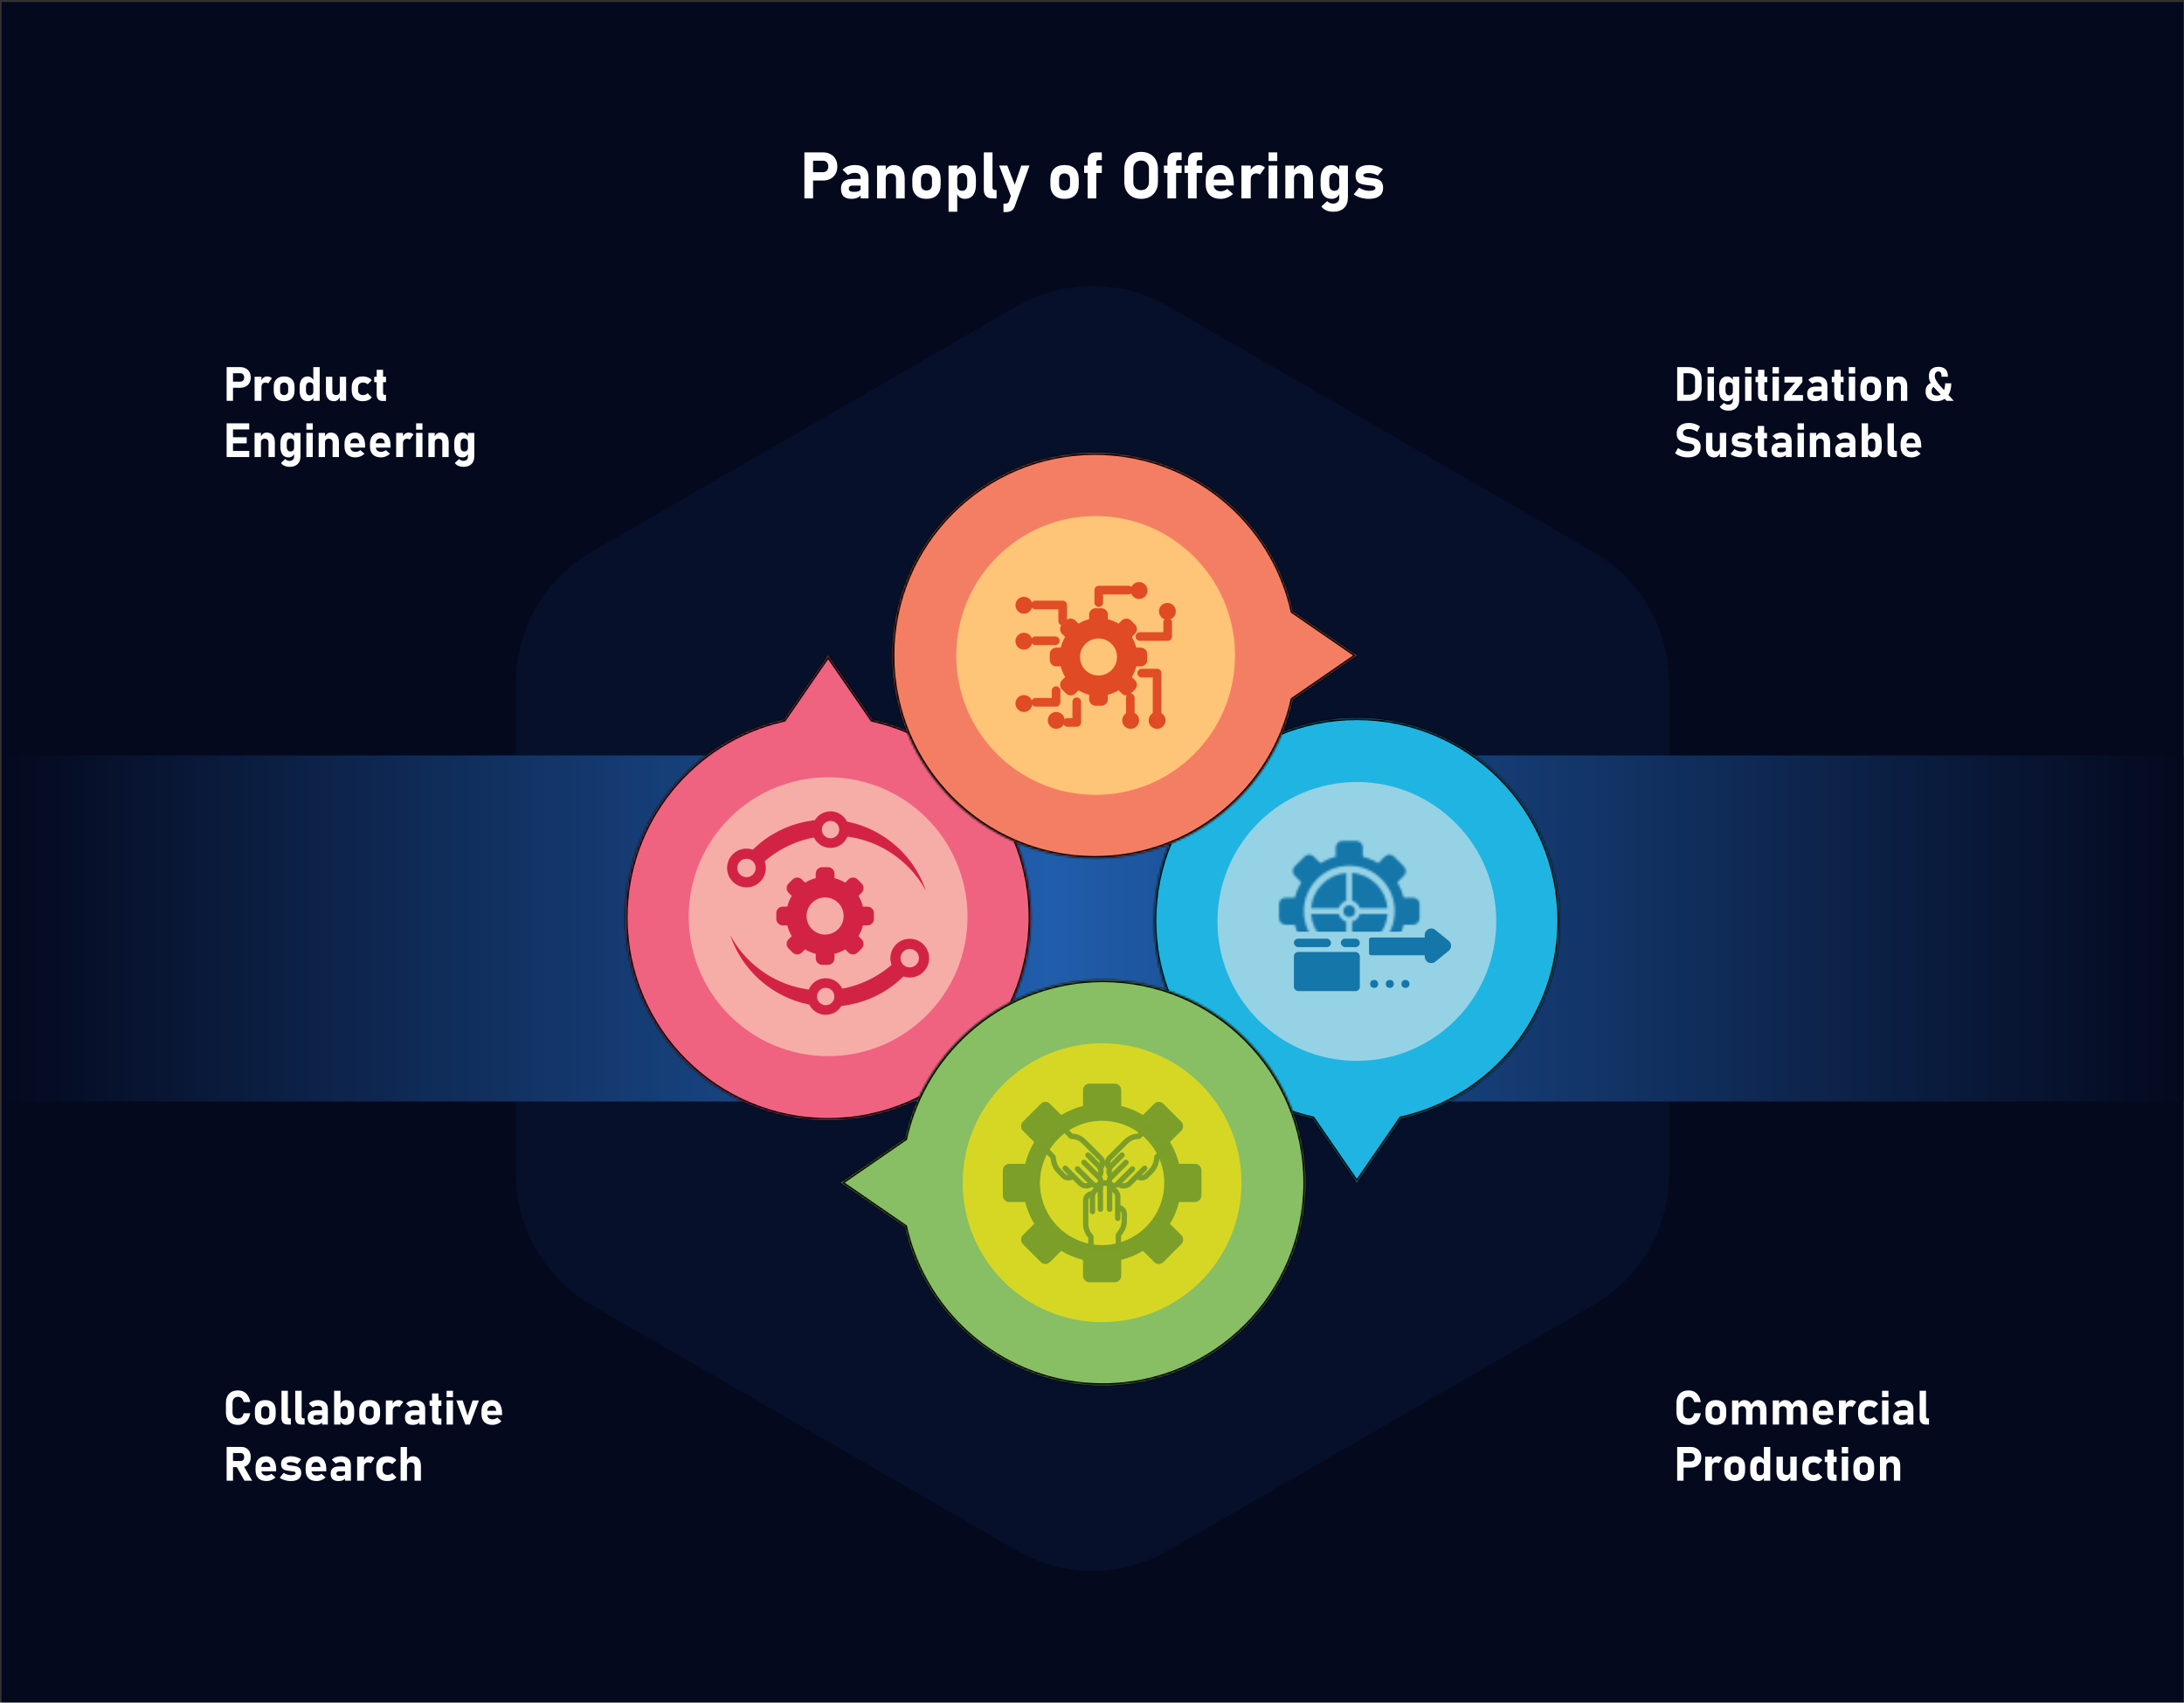 <svg width="1011" height="788" viewBox="0 0 1011 788" fill="none" xmlns="http://www.w3.org/2000/svg">
<rect x="0" y="0" width="1011" height="788" fill="#333333" stroke="none"/>
<rect x="0.728" y="0.946" width="1010" height="786.882" fill="#04091E"/>
<path d="M470.728 141.741C492.386 129.237 519.07 129.237 540.728 141.741L737.605 255.408C759.263 267.913 772.605 291.022 772.605 316.03V543.365C772.605 568.373 759.263 591.482 737.605 603.987L540.728 717.654C519.069 730.158 492.386 730.158 470.728 717.654L273.85 603.987C252.192 591.482 238.85 568.373 238.85 543.365V316.03C238.85 291.022 252.192 267.913 273.85 255.408L470.728 141.741Z" fill="#06102A"/>
<path d="M374.199 83.552V79.684H381.011C381.733 79.684 382.319 79.445 382.769 78.967C383.218 78.478 383.442 77.839 383.442 77.048C383.442 76.237 383.218 75.593 382.769 75.114C382.329 74.626 381.743 74.382 381.011 74.382H374.199V70.514H380.908C382.256 70.514 383.428 70.788 384.424 71.335C385.43 71.872 386.211 72.629 386.768 73.605C387.324 74.582 387.603 75.729 387.603 77.048C387.603 78.356 387.324 79.499 386.768 80.475C386.211 81.452 385.43 82.209 384.424 82.746C383.418 83.283 382.246 83.552 380.908 83.552H374.199ZM372.368 91.813V70.514H376.382V91.813H372.368ZM398.398 91.813V82.175C398.398 81.471 398.164 80.929 397.695 80.549C397.227 80.168 396.562 79.977 395.703 79.977C395.137 79.977 394.575 80.07 394.019 80.256C393.462 80.431 392.969 80.69 392.539 81.032L390.049 78.586C390.654 77.892 391.455 77.355 392.451 76.974C393.447 76.584 394.551 76.388 395.762 76.388C397.764 76.388 399.312 76.882 400.405 77.868C401.499 78.854 402.046 80.246 402.046 82.043V91.813H398.398ZM394.165 92.033C392.544 92.033 391.328 91.647 390.518 90.876C389.707 90.104 389.302 88.923 389.302 87.331C389.302 85.817 389.751 84.689 390.649 83.947C391.558 83.195 392.915 82.819 394.722 82.819H398.53L398.735 85.881H394.736C394.131 85.881 393.677 86.003 393.374 86.247C393.071 86.481 392.92 86.843 392.92 87.331C392.92 87.829 393.11 88.2 393.491 88.444C393.882 88.678 394.458 88.796 395.22 88.796C396.284 88.796 397.08 88.674 397.607 88.429C398.135 88.185 398.398 87.804 398.398 87.287L398.706 89.499C398.647 90.075 398.389 90.553 397.93 90.934C397.471 91.305 396.904 91.584 396.23 91.769C395.566 91.945 394.878 92.033 394.165 92.033ZM406.001 91.813V76.608H410.015V91.813H406.001ZM414.79 91.813V82.599C414.79 81.847 414.575 81.271 414.146 80.871C413.726 80.461 413.125 80.256 412.344 80.256C411.602 80.256 411.025 80.466 410.615 80.885C410.215 81.296 410.015 81.877 410.015 82.629L409.707 79.26C410.146 78.342 410.679 77.633 411.304 77.135C411.938 76.638 412.759 76.388 413.765 76.388C415.366 76.388 416.606 76.93 417.485 78.014C418.364 79.089 418.804 80.612 418.804 82.585V91.813H414.79ZM428.882 92.033C426.792 92.033 425.176 91.457 424.033 90.304C422.891 89.142 422.319 87.511 422.319 85.412V82.936C422.319 80.856 422.891 79.245 424.033 78.102C425.176 76.96 426.792 76.388 428.882 76.388C430.972 76.388 432.588 76.96 433.73 78.102C434.873 79.245 435.444 80.856 435.444 82.936V85.456C435.444 87.546 434.873 89.167 433.73 90.319C432.588 91.462 430.972 92.033 428.882 92.033ZM428.867 88.166C429.678 88.166 430.308 87.931 430.757 87.463C431.206 86.984 431.431 86.315 431.431 85.456V82.936C431.431 82.087 431.206 81.427 430.757 80.959C430.308 80.49 429.678 80.256 428.867 80.256C428.066 80.256 427.441 80.49 426.992 80.959C426.553 81.427 426.333 82.087 426.333 82.936V85.456C426.333 86.315 426.553 86.984 426.992 87.463C427.441 87.931 428.066 88.166 428.867 88.166ZM439.106 97.995V76.608H443.12V97.995H439.106ZM446.65 92.033C445.762 92.033 444.995 91.808 444.351 91.359C443.706 90.9 443.228 90.256 442.915 89.425L443.12 85.954C443.12 86.452 443.208 86.877 443.384 87.228C443.56 87.58 443.813 87.848 444.146 88.034C444.487 88.219 444.897 88.312 445.376 88.312C446.128 88.312 446.709 88.063 447.119 87.565C447.539 87.067 447.749 86.364 447.749 85.456V83.039C447.749 82.111 447.539 81.393 447.119 80.885C446.709 80.368 446.128 80.109 445.376 80.109C444.897 80.109 444.487 80.207 444.146 80.402C443.813 80.588 443.56 80.861 443.384 81.222C443.208 81.584 443.12 82.023 443.12 82.541L442.812 79.172C443.223 78.283 443.76 77.599 444.424 77.121C445.098 76.633 445.84 76.388 446.65 76.388C448.281 76.388 449.541 76.969 450.43 78.132C451.318 79.284 451.763 80.915 451.763 83.024V85.456C451.763 87.546 451.318 89.167 450.43 90.319C449.541 91.462 448.281 92.033 446.65 92.033ZM459.438 70.514V86.789C459.438 87.15 459.541 87.433 459.746 87.638C459.961 87.844 460.264 87.946 460.654 87.946H461.328V91.813H459.277C458.057 91.813 457.109 91.462 456.436 90.758C455.762 90.055 455.425 89.064 455.425 87.785V70.514H459.438ZM472.783 76.608H476.562L469.795 95.373C469.414 96.418 468.887 97.14 468.213 97.541C467.539 97.951 466.606 98.156 465.415 98.156H464.521V94.26H465.415C465.835 94.26 466.187 94.167 466.47 93.981C466.763 93.796 466.987 93.483 467.144 93.044L472.783 76.608ZM468.872 93.058L462.515 76.608H466.294L471.406 89.821L468.872 93.058ZM492.808 92.033C490.718 92.033 489.102 91.457 487.959 90.304C486.816 89.142 486.245 87.511 486.245 85.412V82.936C486.245 80.856 486.816 79.245 487.959 78.102C489.102 76.96 490.718 76.388 492.808 76.388C494.897 76.388 496.514 76.96 497.656 78.102C498.799 79.245 499.37 80.856 499.37 82.936V85.456C499.37 87.546 498.799 89.167 497.656 90.319C496.514 91.462 494.897 92.033 492.808 92.033ZM492.793 88.166C493.604 88.166 494.233 87.931 494.683 87.463C495.132 86.984 495.356 86.315 495.356 85.456V82.936C495.356 82.087 495.132 81.427 494.683 80.959C494.233 80.49 493.604 80.256 492.793 80.256C491.992 80.256 491.367 80.49 490.918 80.959C490.479 81.427 490.259 82.087 490.259 82.936V85.456C490.259 86.315 490.479 86.984 490.918 87.463C491.367 87.931 491.992 88.166 492.793 88.166ZM503.472 91.813V74.543C503.472 73.205 503.779 72.199 504.395 71.525C505.01 70.851 505.967 70.514 507.266 70.514H510.049V74.089H508.35C508.047 74.089 507.827 74.206 507.69 74.44C507.554 74.665 507.485 74.933 507.485 75.246V91.813H503.472ZM501.86 80.036V76.608H510.049V80.036H501.86ZM528.242 92.033C526.68 92.033 525.312 91.711 524.141 91.066C522.979 90.412 522.075 89.494 521.431 88.312C520.786 87.131 520.464 85.754 520.464 84.181V78.146C520.464 76.564 520.786 75.187 521.431 74.015C522.075 72.834 522.979 71.921 524.141 71.276C525.312 70.622 526.68 70.295 528.242 70.295C529.805 70.295 531.167 70.622 532.329 71.276C533.501 71.921 534.409 72.834 535.054 74.015C535.698 75.187 536.021 76.564 536.021 78.146V84.181C536.021 85.754 535.698 87.131 535.054 88.312C534.409 89.494 533.501 90.412 532.329 91.066C531.167 91.711 529.805 92.033 528.242 92.033ZM528.242 88.019C529.336 88.019 530.21 87.677 530.864 86.994C531.528 86.31 531.86 85.407 531.86 84.284V78.044C531.86 76.911 531.528 76.008 530.864 75.334C530.21 74.65 529.336 74.308 528.242 74.308C527.148 74.308 526.27 74.65 525.605 75.334C524.951 76.008 524.624 76.911 524.624 78.044V84.284C524.624 85.407 524.951 86.31 525.605 86.994C526.27 87.677 527.148 88.019 528.242 88.019ZM540.415 91.813V74.543C540.415 73.205 540.723 72.199 541.338 71.525C541.953 70.851 542.91 70.514 544.209 70.514H546.992V74.089H545.293C544.99 74.089 544.771 74.206 544.634 74.44C544.497 74.665 544.429 74.933 544.429 75.246V91.813H540.415ZM538.804 80.036V76.608H546.992V80.036H538.804ZM549.937 91.813V74.543C549.937 73.205 550.244 72.199 550.859 71.525C551.475 70.851 552.432 70.514 553.73 70.514H556.514V74.089H554.814C554.512 74.089 554.292 74.206 554.155 74.44C554.019 74.665 553.95 74.933 553.95 75.246V91.813H549.937ZM548.325 80.036V76.608H556.514V80.036H548.325ZM565.098 92.033C562.891 92.033 561.177 91.442 559.956 90.26C558.745 89.069 558.14 87.389 558.14 85.221V83.508C558.14 81.242 558.721 79.489 559.883 78.249C561.055 77.008 562.705 76.388 564.834 76.388C566.846 76.388 568.398 77.131 569.492 78.615C570.596 80.09 571.147 82.17 571.147 84.855V85.851H560.747V83.141H567.485L567.441 82.79C567.334 81.921 567.061 81.247 566.621 80.768C566.182 80.28 565.586 80.036 564.834 80.036C563.867 80.036 563.115 80.324 562.578 80.9C562.051 81.476 561.787 82.292 561.787 83.346V85.28C561.787 86.315 562.075 87.116 562.651 87.682C563.237 88.249 564.053 88.532 565.098 88.532C565.635 88.532 566.167 88.439 566.694 88.254C567.222 88.058 567.7 87.785 568.13 87.433L570.752 89.763C569.961 90.485 569.072 91.047 568.086 91.447C567.1 91.838 566.104 92.033 565.098 92.033ZM574.663 91.813V76.608H578.97V91.813H574.663ZM583.218 80.842C583.032 80.646 582.793 80.5 582.5 80.402C582.217 80.304 581.89 80.256 581.519 80.256C580.708 80.256 580.078 80.519 579.629 81.047C579.189 81.564 578.97 82.287 578.97 83.215L578.662 79.26C579.082 78.361 579.624 77.658 580.288 77.15C580.962 76.642 581.699 76.388 582.5 76.388C583.135 76.388 583.706 76.491 584.214 76.696C584.731 76.891 585.181 77.184 585.562 77.575L583.218 80.842ZM587.246 74.528V70.514H591.26V74.528H587.246ZM587.246 91.813V76.608H591.26V91.813H587.246ZM594.995 91.813V76.608H599.009V91.813H594.995ZM603.784 91.813V82.599C603.784 81.847 603.569 81.271 603.14 80.871C602.72 80.461 602.119 80.256 601.338 80.256C600.596 80.256 600.02 80.466 599.609 80.885C599.209 81.296 599.009 81.877 599.009 82.629L598.701 79.26C599.141 78.342 599.673 77.633 600.298 77.135C600.933 76.638 601.753 76.388 602.759 76.388C604.36 76.388 605.601 76.93 606.479 78.014C607.358 79.089 607.798 80.612 607.798 82.585V91.813H603.784ZM617.144 97.995C615.933 97.995 614.849 97.78 613.892 97.35C612.944 96.93 612.207 96.335 611.68 95.563L614.375 93.088C614.717 93.449 615.127 93.732 615.605 93.937C616.084 94.142 616.582 94.245 617.1 94.245C617.91 94.245 618.589 94.02 619.136 93.571C619.683 93.122 619.956 92.482 619.956 91.652V76.608H623.97V91.359C623.97 93.469 623.374 95.099 622.183 96.252C621.001 97.414 619.321 97.995 617.144 97.995ZM616.426 92.033C614.805 92.033 613.545 91.462 612.646 90.319C611.758 89.167 611.313 87.546 611.313 85.456V83.024C611.313 80.915 611.758 79.284 612.646 78.132C613.545 76.969 614.805 76.388 616.426 76.388C617.236 76.388 617.974 76.633 618.638 77.121C619.312 77.599 619.854 78.283 620.264 79.172L619.956 82.541C619.956 82.023 619.868 81.584 619.692 81.222C619.517 80.861 619.258 80.588 618.916 80.402C618.584 80.207 618.179 80.109 617.7 80.109C616.948 80.109 616.362 80.368 615.942 80.885C615.532 81.393 615.327 82.111 615.327 83.039V85.456C615.327 86.364 615.532 87.067 615.942 87.565C616.362 88.063 616.948 88.312 617.7 88.312C618.179 88.312 618.584 88.219 618.916 88.034C619.258 87.848 619.517 87.58 619.692 87.228C619.868 86.877 619.956 86.452 619.956 85.954L620.161 89.425C619.858 90.256 619.38 90.9 618.726 91.359C618.081 91.808 617.314 92.033 616.426 92.033ZM633.74 92.033C632.373 92.033 631.069 91.852 629.829 91.491C628.599 91.12 627.549 90.607 626.68 89.953L629.155 86.862C629.888 87.331 630.654 87.692 631.455 87.946C632.256 88.2 633.018 88.327 633.74 88.327C634.678 88.327 635.405 88.224 635.923 88.019C636.44 87.804 636.699 87.511 636.699 87.14C636.699 86.691 636.519 86.383 636.157 86.218C635.806 86.052 635.342 85.944 634.766 85.895C634.189 85.837 633.579 85.763 632.935 85.675C632.28 85.588 631.631 85.485 630.986 85.368C630.352 85.241 629.771 85.041 629.243 84.767C628.716 84.484 628.296 84.064 627.983 83.508C627.671 82.941 627.515 82.175 627.515 81.208C627.515 79.675 628.057 78.488 629.141 77.648C630.225 76.808 631.758 76.388 633.74 76.388C634.902 76.388 636.045 76.559 637.168 76.901C638.301 77.243 639.312 77.726 640.2 78.351L637.812 81.266C637.148 80.895 636.455 80.607 635.732 80.402C635.01 80.197 634.316 80.094 633.652 80.094C632.842 80.094 632.212 80.187 631.763 80.373C631.313 80.549 631.089 80.807 631.089 81.149C631.089 81.442 631.245 81.662 631.558 81.808C631.87 81.955 632.28 82.062 632.788 82.131C633.296 82.189 633.843 82.253 634.429 82.321C635.103 82.399 635.781 82.497 636.465 82.614C637.148 82.721 637.773 82.922 638.34 83.215C638.916 83.508 639.38 83.952 639.731 84.548C640.083 85.143 640.259 85.964 640.259 87.008C640.259 88.6 639.688 89.836 638.545 90.715C637.412 91.594 635.811 92.033 633.74 92.033Z" fill="white"/>
<path d="M777.876 185.524V182.688H781.625C782.592 182.688 783.341 182.455 783.871 181.99C784.401 181.517 784.666 180.858 784.666 180.013V175.416C784.666 174.564 784.401 173.905 783.871 173.439C783.341 172.974 782.592 172.741 781.625 172.741H777.876V169.905H781.561C783.523 169.905 785.038 170.396 786.105 171.377C787.179 172.351 787.716 173.726 787.716 175.502V179.927C787.716 181.038 787.487 182.015 787.029 182.86C786.57 183.698 785.883 184.353 784.966 184.826C784.057 185.291 782.918 185.524 781.55 185.524H777.876ZM776.394 185.524V169.905H779.337V185.524H776.394ZM790.456 172.848V169.905H793.399V172.848H790.456ZM790.456 185.524V174.374H793.399V185.524H790.456ZM800.091 190.057C799.203 190.057 798.408 189.9 797.707 189.585C797.012 189.277 796.471 188.84 796.084 188.274L798.061 186.459C798.312 186.724 798.612 186.931 798.963 187.082C799.314 187.232 799.68 187.307 800.059 187.307C800.653 187.307 801.151 187.143 801.552 186.813C801.953 186.484 802.154 186.015 802.154 185.406V174.374H805.097V185.191C805.097 186.738 804.66 187.934 803.787 188.779C802.92 189.631 801.688 190.057 800.091 190.057ZM799.565 185.685C798.376 185.685 797.452 185.266 796.793 184.428C796.142 183.583 795.816 182.395 795.816 180.862V179.079C795.816 177.532 796.142 176.336 796.793 175.491C797.452 174.639 798.376 174.213 799.565 174.213C800.159 174.213 800.7 174.392 801.187 174.75C801.681 175.101 802.079 175.602 802.379 176.254L802.154 178.724C802.154 178.345 802.089 178.023 801.96 177.758C801.832 177.493 801.642 177.292 801.391 177.156C801.148 177.013 800.85 176.941 800.5 176.941C799.948 176.941 799.518 177.131 799.21 177.51C798.91 177.883 798.759 178.409 798.759 179.09V180.862C798.759 181.528 798.91 182.044 799.21 182.409C799.518 182.774 799.948 182.957 800.5 182.957C800.85 182.957 801.148 182.889 801.391 182.753C801.642 182.617 801.832 182.42 801.96 182.162C802.089 181.904 802.154 181.593 802.154 181.227L802.304 183.773C802.082 184.382 801.731 184.855 801.251 185.191C800.779 185.521 800.217 185.685 799.565 185.685ZM807.836 172.848V169.905H810.78V172.848H807.836ZM807.836 185.524V174.374H810.78V185.524H807.836ZM816.634 185.578C815.639 185.578 814.919 185.324 814.475 184.815C814.031 184.307 813.809 183.576 813.809 182.624V171.13H816.752V181.893C816.752 182.158 816.806 182.366 816.914 182.516C817.021 182.667 817.179 182.742 817.386 182.742H818.117V185.578H816.634ZM812.66 176.887V174.374H818.117V176.887H812.66ZM820.534 172.848V169.905H823.477V172.848H820.534ZM820.534 185.524V174.374H823.477V185.524H820.534ZM834.337 174.374V176.866L829.407 182.849H834.627V185.524H825.894V182.989L830.964 177.049H826.044V174.374H834.337ZM843.243 185.524V178.456C843.243 177.94 843.071 177.543 842.727 177.263C842.383 176.984 841.896 176.844 841.266 176.844C840.851 176.844 840.439 176.913 840.031 177.049C839.623 177.177 839.261 177.367 838.946 177.618L837.12 175.824C837.564 175.316 838.151 174.922 838.881 174.642C839.612 174.356 840.421 174.213 841.309 174.213C842.777 174.213 843.912 174.574 844.714 175.298C845.516 176.021 845.917 177.041 845.917 178.359V185.524H843.243ZM840.138 185.685C838.949 185.685 838.058 185.402 837.463 184.837C836.869 184.271 836.572 183.404 836.572 182.237C836.572 181.127 836.901 180.3 837.56 179.756C838.226 179.204 839.222 178.928 840.546 178.928H843.339L843.49 181.174H840.557C840.113 181.174 839.78 181.263 839.558 181.442C839.336 181.614 839.225 181.879 839.225 182.237C839.225 182.602 839.365 182.874 839.644 183.053C839.931 183.225 840.353 183.311 840.912 183.311C841.692 183.311 842.276 183.222 842.663 183.043C843.049 182.864 843.243 182.584 843.243 182.205L843.468 183.827C843.425 184.249 843.236 184.6 842.899 184.88C842.562 185.152 842.147 185.356 841.653 185.492C841.166 185.621 840.661 185.685 840.138 185.685ZM851.933 185.578C850.938 185.578 850.218 185.324 849.774 184.815C849.33 184.307 849.108 183.576 849.108 182.624V171.13H852.051V181.893C852.051 182.158 852.105 182.366 852.212 182.516C852.32 182.667 852.477 182.742 852.685 182.742H853.416V185.578H851.933ZM847.958 176.887V174.374H853.416V176.887H847.958ZM855.833 172.848V169.905H858.776V172.848H855.833ZM855.833 185.524V174.374H858.776V185.524H855.833ZM866.005 185.685C864.473 185.685 863.288 185.263 862.45 184.418C861.612 183.566 861.193 182.37 861.193 180.83V179.014C861.193 177.489 861.612 176.307 862.45 175.469C863.288 174.632 864.473 174.213 866.005 174.213C867.538 174.213 868.723 174.632 869.561 175.469C870.399 176.307 870.818 177.489 870.818 179.014V180.862C870.818 182.395 870.399 183.583 869.561 184.428C868.723 185.266 867.538 185.685 866.005 185.685ZM865.995 182.849C866.589 182.849 867.051 182.677 867.38 182.334C867.71 181.983 867.875 181.492 867.875 180.862V179.014C867.875 178.391 867.71 177.908 867.38 177.564C867.051 177.22 866.589 177.049 865.995 177.049C865.407 177.049 864.949 177.22 864.62 177.564C864.297 177.908 864.136 178.391 864.136 179.014V180.862C864.136 181.492 864.297 181.983 864.62 182.334C864.949 182.677 865.407 182.849 865.995 182.849ZM873.503 185.524V174.374H876.447V185.524H873.503ZM879.949 185.524V178.767C879.949 178.216 879.791 177.793 879.476 177.5C879.168 177.199 878.728 177.049 878.155 177.049C877.611 177.049 877.188 177.203 876.887 177.51C876.594 177.811 876.447 178.237 876.447 178.789L876.221 176.318C876.543 175.645 876.934 175.126 877.392 174.76C877.858 174.395 878.459 174.213 879.197 174.213C880.371 174.213 881.281 174.61 881.925 175.405C882.57 176.193 882.892 177.31 882.892 178.757V185.524H879.949ZM901.111 185.524L895.267 179.315C894.501 178.499 893.914 177.661 893.505 176.802C893.104 175.935 892.904 175.025 892.904 174.073C892.904 172.705 893.287 171.649 894.053 170.904C894.819 170.152 895.904 169.776 897.308 169.776C898.705 169.776 899.782 170.138 900.542 170.861C901.308 171.577 901.691 172.594 901.691 173.912V174.342H898.748V173.912C898.748 173.274 898.622 172.784 898.372 172.44C898.121 172.089 897.766 171.914 897.308 171.914C896.778 171.914 896.366 172.104 896.073 172.483C895.779 172.856 895.632 173.385 895.632 174.073C895.632 174.639 895.84 175.305 896.255 176.071C896.671 176.83 897.251 177.622 897.996 178.445L904.43 185.524H901.111ZM896.524 178.66C895.765 178.66 895.178 178.882 894.762 179.326C894.354 179.77 894.15 180.397 894.15 181.206C894.15 181.793 894.372 182.251 894.816 182.581C895.26 182.91 895.887 183.075 896.696 183.075C897.877 183.075 898.794 182.563 899.446 181.539C900.097 180.508 900.423 179.125 900.423 177.392H903.259C903.259 179.104 902.987 180.579 902.443 181.818C901.906 183.057 901.111 184.013 900.058 184.686C899.013 185.352 897.731 185.685 896.212 185.685C894.68 185.685 893.491 185.295 892.646 184.514C891.801 183.734 891.378 182.631 891.378 181.206C891.378 179.924 891.747 178.9 892.485 178.134C893.23 177.367 894.275 176.927 895.622 176.812L896.524 178.66ZM781.303 211.685C780.558 211.685 779.828 211.61 779.112 211.46C778.403 211.309 777.737 211.091 777.114 210.804C776.491 210.511 775.929 210.16 775.427 209.752L776.792 207.324C777.393 207.818 778.088 208.201 778.875 208.473C779.663 208.738 780.472 208.871 781.303 208.871C782.263 208.871 783.008 208.71 783.538 208.387C784.068 208.058 784.333 207.596 784.333 207.002V206.991C784.333 206.54 784.2 206.196 783.935 205.96C783.67 205.716 783.319 205.537 782.882 205.423C782.453 205.308 781.984 205.211 781.475 205.133C780.866 205.039 780.25 204.925 779.627 204.789C779.004 204.646 778.431 204.424 777.909 204.123C777.386 203.815 776.963 203.378 776.641 202.812C776.326 202.247 776.168 201.491 776.168 200.546V200.535C776.168 199.01 776.67 197.831 777.672 197.001C778.675 196.163 780.093 195.744 781.926 195.744C782.771 195.744 783.631 195.887 784.504 196.174C785.378 196.453 786.191 196.854 786.943 197.377L785.697 199.869C785.095 199.446 784.465 199.124 783.806 198.902C783.154 198.673 782.528 198.558 781.926 198.558C781.024 198.558 780.326 198.709 779.832 199.01C779.337 199.303 779.09 199.719 779.09 200.256V200.266C779.09 200.768 779.237 201.147 779.531 201.405C779.824 201.663 780.208 201.856 780.68 201.985C781.153 202.107 781.661 202.221 782.206 202.329C782.807 202.443 783.405 202.587 784 202.759C784.594 202.923 785.138 203.163 785.632 203.478C786.126 203.793 786.52 204.227 786.814 204.778C787.108 205.33 787.254 206.046 787.254 206.927V206.948C787.254 208.452 786.735 209.619 785.697 210.45C784.658 211.274 783.194 211.685 781.303 211.685ZM796.138 211.524V200.374H799.071V211.524H796.138ZM792.679 200.374V207.152C792.679 207.689 792.83 208.108 793.13 208.409C793.438 208.703 793.868 208.849 794.419 208.849C794.971 208.849 795.393 208.699 795.687 208.398C795.988 208.09 796.138 207.653 796.138 207.088L796.289 209.526C796.102 210.078 795.773 210.575 795.3 211.019C794.835 211.463 794.23 211.685 793.485 211.685C792.289 211.685 791.365 211.299 790.713 210.525C790.062 209.752 789.736 208.663 789.736 207.26V200.374H792.679ZM806.247 211.685C805.244 211.685 804.288 211.553 803.378 211.288C802.476 211.016 801.706 210.64 801.069 210.16L802.884 207.893C803.421 208.237 803.984 208.502 804.571 208.688C805.158 208.874 805.717 208.968 806.247 208.968C806.934 208.968 807.468 208.892 807.847 208.742C808.227 208.584 808.417 208.37 808.417 208.097C808.417 207.768 808.284 207.542 808.019 207.421C807.761 207.299 807.421 207.22 806.999 207.184C806.576 207.141 806.128 207.088 805.656 207.023C805.176 206.959 804.7 206.884 804.227 206.798C803.762 206.705 803.335 206.558 802.949 206.357C802.562 206.149 802.254 205.842 802.025 205.433C801.796 205.018 801.681 204.456 801.681 203.747C801.681 202.622 802.079 201.752 802.874 201.136C803.668 200.521 804.793 200.213 806.247 200.213C807.099 200.213 807.937 200.338 808.76 200.589C809.591 200.839 810.332 201.194 810.984 201.652L809.233 203.79C808.746 203.518 808.237 203.306 807.708 203.156C807.178 203.006 806.669 202.93 806.182 202.93C805.588 202.93 805.126 202.998 804.796 203.135C804.467 203.263 804.302 203.453 804.302 203.704C804.302 203.919 804.417 204.08 804.646 204.187C804.875 204.295 805.176 204.373 805.548 204.424C805.921 204.467 806.322 204.513 806.751 204.563C807.246 204.621 807.743 204.692 808.245 204.778C808.746 204.857 809.204 205.004 809.62 205.219C810.042 205.433 810.382 205.759 810.64 206.196C810.898 206.633 811.027 207.234 811.027 208.001C811.027 209.168 810.608 210.074 809.77 210.719C808.939 211.363 807.765 211.685 806.247 211.685ZM816.505 211.578C815.51 211.578 814.79 211.324 814.346 210.815C813.902 210.307 813.68 209.576 813.68 208.624V197.13H816.624V207.893C816.624 208.158 816.677 208.366 816.785 208.516C816.892 208.667 817.05 208.742 817.257 208.742H817.988V211.578H816.505ZM812.531 202.887V200.374H817.988V202.887H812.531ZM826.7 211.524V204.456C826.7 203.94 826.528 203.543 826.184 203.263C825.84 202.984 825.353 202.844 824.723 202.844C824.308 202.844 823.896 202.913 823.488 203.049C823.08 203.177 822.718 203.367 822.403 203.618L820.577 201.824C821.021 201.316 821.608 200.922 822.338 200.642C823.069 200.356 823.878 200.213 824.766 200.213C826.234 200.213 827.369 200.574 828.171 201.298C828.973 202.021 829.375 203.041 829.375 204.359V211.524H826.7ZM823.595 211.685C822.406 211.685 821.515 211.402 820.92 210.837C820.326 210.271 820.029 209.404 820.029 208.237C820.029 207.127 820.358 206.3 821.017 205.756C821.683 205.204 822.679 204.928 824.003 204.928H826.796L826.947 207.174H824.014C823.57 207.174 823.237 207.263 823.015 207.442C822.793 207.614 822.682 207.879 822.682 208.237C822.682 208.602 822.822 208.874 823.101 209.053C823.388 209.225 823.81 209.311 824.369 209.311C825.149 209.311 825.733 209.222 826.12 209.043C826.506 208.864 826.7 208.584 826.7 208.205L826.925 209.827C826.882 210.249 826.693 210.6 826.356 210.88C826.019 211.152 825.604 211.356 825.11 211.492C824.623 211.621 824.118 211.685 823.595 211.685ZM832.114 198.848V195.905H835.057V198.848H832.114ZM832.114 211.524V200.374H835.057V211.524H832.114ZM837.796 211.524V200.374H840.74V211.524H837.796ZM844.242 211.524V204.767C844.242 204.216 844.084 203.793 843.769 203.5C843.461 203.199 843.021 203.049 842.448 203.049C841.903 203.049 841.481 203.203 841.18 203.51C840.887 203.811 840.74 204.237 840.74 204.789L840.514 202.318C840.836 201.645 841.227 201.126 841.685 200.76C842.151 200.395 842.752 200.213 843.49 200.213C844.664 200.213 845.574 200.61 846.218 201.405C846.863 202.193 847.185 203.31 847.185 204.757V211.524H844.242ZM856.219 211.524V204.456C856.219 203.94 856.047 203.543 855.704 203.263C855.36 202.984 854.873 202.844 854.243 202.844C853.827 202.844 853.416 202.913 853.007 203.049C852.599 203.177 852.237 203.367 851.922 203.618L850.096 201.824C850.54 201.316 851.127 200.922 851.858 200.642C852.588 200.356 853.398 200.213 854.286 200.213C855.754 200.213 856.889 200.574 857.691 201.298C858.493 202.021 858.894 203.041 858.894 204.359V211.524H856.219ZM853.115 211.685C851.926 211.685 851.034 211.402 850.44 210.837C849.846 210.271 849.548 209.404 849.548 208.237C849.548 207.127 849.878 206.3 850.537 205.756C851.203 205.204 852.198 204.928 853.523 204.928H856.316L856.466 207.174H853.534C853.09 207.174 852.757 207.263 852.535 207.442C852.313 207.614 852.202 207.879 852.202 208.237C852.202 208.602 852.341 208.874 852.621 209.053C852.907 209.225 853.33 209.311 853.888 209.311C854.669 209.311 855.252 209.222 855.639 209.043C856.026 208.864 856.219 208.584 856.219 208.205L856.445 209.827C856.402 210.249 856.212 210.6 855.875 210.88C855.539 211.152 855.124 211.356 854.629 211.492C854.142 211.621 853.638 211.685 853.115 211.685ZM867.327 211.685C866.675 211.685 866.113 211.521 865.64 211.191C865.167 210.855 864.817 210.382 864.587 209.773L864.738 207.227C864.738 207.593 864.802 207.904 864.931 208.162C865.06 208.42 865.246 208.617 865.49 208.753C865.74 208.889 866.041 208.957 866.392 208.957C866.944 208.957 867.37 208.774 867.67 208.409C867.978 208.044 868.132 207.528 868.132 206.862V205.09C868.132 204.409 867.978 203.883 867.67 203.51C867.37 203.131 866.944 202.941 866.392 202.941C866.041 202.941 865.74 203.013 865.49 203.156C865.246 203.292 865.06 203.493 864.931 203.758C864.802 204.023 864.738 204.345 864.738 204.724L864.512 202.254C864.813 201.602 865.207 201.101 865.694 200.75C866.188 200.392 866.732 200.213 867.327 200.213C868.523 200.213 869.446 200.639 870.098 201.491C870.75 202.336 871.076 203.532 871.076 205.079V206.862C871.076 208.395 870.75 209.583 870.098 210.428C869.446 211.266 868.523 211.685 867.327 211.685ZM861.794 211.524V195.905H864.738V211.524H861.794ZM876.705 195.905V207.84C876.705 208.105 876.78 208.312 876.93 208.463C877.088 208.613 877.31 208.688 877.596 208.688H878.09V211.524H876.586C875.691 211.524 874.997 211.266 874.502 210.751C874.008 210.235 873.761 209.508 873.761 208.57V195.905H876.705ZM884.922 211.685C883.304 211.685 882.047 211.252 881.152 210.385C880.264 209.512 879.82 208.28 879.82 206.69V205.433C879.82 203.772 880.246 202.486 881.098 201.577C881.958 200.667 883.168 200.213 884.729 200.213C886.204 200.213 887.343 200.757 888.145 201.845C888.954 202.927 889.359 204.452 889.359 206.422V207.152H881.732V205.165H886.673L886.641 204.907C886.562 204.27 886.362 203.775 886.04 203.425C885.717 203.066 885.28 202.887 884.729 202.887C884.02 202.887 883.469 203.099 883.075 203.521C882.688 203.944 882.495 204.542 882.495 205.315V206.733C882.495 207.492 882.706 208.08 883.128 208.495C883.558 208.91 884.156 209.118 884.922 209.118C885.316 209.118 885.707 209.05 886.093 208.914C886.48 208.771 886.831 208.57 887.146 208.312L889.069 210.02C888.489 210.55 887.837 210.962 887.114 211.256C886.39 211.542 885.66 211.685 884.922 211.685Z" fill="white"/>
<path d="M781.722 659.457C780.526 659.457 779.506 659.231 778.661 658.78C777.823 658.322 777.182 657.659 776.738 656.793C776.294 655.919 776.072 654.866 776.072 653.635V649.348C776.072 648.109 776.294 647.057 776.738 646.19C777.182 645.324 777.823 644.661 778.661 644.203C779.506 643.745 780.526 643.515 781.722 643.515C782.71 643.515 783.588 643.727 784.354 644.149C785.127 644.572 785.765 645.184 786.266 645.986C786.775 646.788 787.125 647.762 787.319 648.908H784.268C784.153 648.385 783.974 647.945 783.731 647.587C783.495 647.221 783.205 646.942 782.861 646.749C782.524 646.555 782.145 646.459 781.722 646.459C780.899 646.459 780.258 646.713 779.799 647.221C779.348 647.723 779.123 648.432 779.123 649.348V653.635C779.123 654.551 779.348 655.26 779.799 655.761C780.258 656.263 780.899 656.513 781.722 656.513C782.367 656.513 782.911 656.302 783.355 655.88C783.799 655.45 784.103 654.845 784.268 654.064H787.319C787.118 655.203 786.764 656.177 786.255 656.986C785.754 657.788 785.12 658.4 784.354 658.823C783.588 659.246 782.71 659.457 781.722 659.457ZM794.291 659.457C792.758 659.457 791.573 659.034 790.735 658.189C789.897 657.337 789.478 656.141 789.478 654.601V652.786C789.478 651.26 789.897 650.079 790.735 649.241C791.573 648.403 792.758 647.984 794.291 647.984C795.823 647.984 797.008 648.403 797.846 649.241C798.684 650.079 799.103 651.26 799.103 652.786V654.634C799.103 656.166 798.684 657.355 797.846 658.2C797.008 659.038 795.823 659.457 794.291 659.457ZM794.28 656.621C794.874 656.621 795.336 656.449 795.666 656.105C795.995 655.754 796.16 655.264 796.16 654.634V652.786C796.16 652.163 795.995 651.679 795.666 651.336C795.336 650.992 794.874 650.82 794.28 650.82C793.693 650.82 793.234 650.992 792.905 651.336C792.583 651.679 792.421 652.163 792.421 652.786V654.634C792.421 655.264 792.583 655.754 792.905 656.105C793.234 656.449 793.693 656.621 794.28 656.621ZM814.787 659.296V652.861C814.787 652.209 814.629 651.708 814.314 651.357C814.006 650.999 813.566 650.82 812.993 650.82C812.427 650.82 811.99 650.992 811.682 651.336C811.381 651.672 811.231 652.152 811.231 652.775L810.683 650.197C811.034 649.488 811.492 648.944 812.058 648.564C812.624 648.177 813.247 647.984 813.927 647.984C815.138 647.984 816.072 648.41 816.731 649.262C817.397 650.108 817.73 651.303 817.73 652.85V659.296H814.787ZM801.789 659.296V648.145H804.732V659.296H801.789ZM808.288 659.296V652.861C808.288 652.209 808.126 651.708 807.804 651.357C807.489 650.999 807.034 650.82 806.44 650.82C805.896 650.82 805.473 650.974 805.172 651.282C804.879 651.583 804.732 652.009 804.732 652.56L804.506 650.09C804.829 649.416 805.233 648.897 805.72 648.532C806.214 648.167 806.802 647.984 807.482 647.984C808.678 647.984 809.602 648.41 810.253 649.262C810.905 650.108 811.231 651.303 811.231 652.85V659.296H808.288ZM833.628 659.296V652.861C833.628 652.209 833.471 651.708 833.156 651.357C832.848 650.999 832.407 650.82 831.834 650.82C831.269 650.82 830.832 650.992 830.524 651.336C830.223 651.672 830.073 652.152 830.073 652.775L829.525 650.197C829.876 649.488 830.334 648.944 830.9 648.564C831.466 648.177 832.089 647.984 832.769 647.984C833.979 647.984 834.914 648.41 835.573 649.262C836.239 650.108 836.572 651.303 836.572 652.85V659.296H833.628ZM820.63 659.296V648.145H823.574V659.296H820.63ZM827.129 659.296V652.861C827.129 652.209 826.968 651.708 826.646 651.357C826.331 650.999 825.876 650.82 825.282 650.82C824.737 650.82 824.315 650.974 824.014 651.282C823.721 651.583 823.574 652.009 823.574 652.56L823.348 650.09C823.67 649.416 824.075 648.897 824.562 648.532C825.056 648.167 825.643 647.984 826.324 647.984C827.52 647.984 828.444 648.41 829.095 649.262C829.747 650.108 830.073 651.303 830.073 652.85V659.296H827.129ZM844.252 659.457C842.634 659.457 841.377 659.024 840.482 658.157C839.594 657.283 839.15 656.052 839.15 654.462V653.205C839.15 651.543 839.576 650.258 840.428 649.348C841.288 648.439 842.498 647.984 844.059 647.984C845.534 647.984 846.673 648.528 847.475 649.617C848.284 650.698 848.689 652.224 848.689 654.193V654.924H841.062V652.936H846.003L845.971 652.678C845.892 652.041 845.692 651.547 845.37 651.196C845.047 650.838 844.611 650.659 844.059 650.659C843.35 650.659 842.799 650.87 842.405 651.293C842.018 651.715 841.825 652.313 841.825 653.087V654.505C841.825 655.264 842.036 655.851 842.458 656.266C842.888 656.682 843.486 656.889 844.252 656.889C844.646 656.889 845.037 656.821 845.423 656.685C845.81 656.542 846.161 656.342 846.476 656.084L848.399 657.792C847.819 658.322 847.167 658.733 846.444 659.027C845.721 659.314 844.99 659.457 844.252 659.457ZM851.267 659.296V648.145H854.425V659.296H851.267ZM857.541 651.25C857.404 651.107 857.229 650.999 857.014 650.927C856.806 650.856 856.567 650.82 856.294 650.82C855.7 650.82 855.238 651.013 854.909 651.4C854.586 651.78 854.425 652.31 854.425 652.99L854.2 650.09C854.508 649.431 854.905 648.915 855.392 648.543C855.886 648.17 856.427 647.984 857.014 647.984C857.48 647.984 857.899 648.059 858.271 648.21C858.651 648.353 858.98 648.568 859.259 648.854L857.541 651.25ZM865.157 659.457C863.56 659.457 862.321 659.006 861.44 658.103C860.559 657.201 860.119 655.93 860.119 654.29V653.097C860.119 651.472 860.559 650.215 861.44 649.327C862.321 648.432 863.56 647.984 865.157 647.984C866.073 647.984 866.901 648.138 867.638 648.446C868.383 648.754 868.974 649.194 869.411 649.767L867.509 651.615C867.244 651.364 866.926 651.171 866.553 651.035C866.188 650.892 865.805 650.82 865.404 650.82C864.659 650.82 864.083 651.021 863.674 651.422C863.266 651.816 863.062 652.374 863.062 653.097V654.29C863.062 655.035 863.266 655.611 863.674 656.019C864.083 656.42 864.659 656.621 865.404 656.621C865.805 656.621 866.188 656.546 866.553 656.395C866.926 656.245 867.244 656.03 867.509 655.751L869.411 657.706C868.974 658.264 868.383 658.698 867.638 659.006C866.901 659.306 866.073 659.457 865.157 659.457ZM871.237 646.62V643.677H874.18V646.62H871.237ZM871.237 659.296V648.145H874.18V659.296H871.237ZM883.053 659.296V652.227C883.053 651.712 882.881 651.314 882.538 651.035C882.194 650.756 881.707 650.616 881.077 650.616C880.661 650.616 880.25 650.684 879.841 650.82C879.433 650.949 879.071 651.139 878.756 651.389L876.93 649.595C877.374 649.087 877.961 648.693 878.692 648.414C879.422 648.127 880.232 647.984 881.12 647.984C882.588 647.984 883.723 648.346 884.525 649.069C885.327 649.792 885.728 650.813 885.728 652.131V659.296H883.053ZM879.949 659.457C878.76 659.457 877.868 659.174 877.274 658.608C876.68 658.042 876.382 657.176 876.382 656.009C876.382 654.899 876.712 654.071 877.371 653.527C878.037 652.976 879.032 652.7 880.357 652.7H883.15L883.3 654.945H880.368C879.924 654.945 879.591 655.035 879.369 655.214C879.147 655.385 879.036 655.65 879.036 656.009C879.036 656.374 879.175 656.646 879.455 656.825C879.741 656.997 880.164 657.083 880.722 657.083C881.503 657.083 882.086 656.993 882.473 656.814C882.86 656.635 883.053 656.356 883.053 655.976L883.279 657.598C883.236 658.021 883.046 658.372 882.709 658.651C882.373 658.923 881.958 659.127 881.463 659.263C880.976 659.392 880.472 659.457 879.949 659.457ZM891.572 643.677V655.611C891.572 655.876 891.647 656.084 891.797 656.234C891.955 656.385 892.177 656.46 892.463 656.46H892.958V659.296H891.454C890.558 659.296 889.864 659.038 889.37 658.522C888.875 658.007 888.628 657.28 888.628 656.342V643.677H891.572ZM777.737 679.237V676.401H782.732C783.262 676.401 783.692 676.226 784.021 675.875C784.35 675.517 784.515 675.048 784.515 674.468C784.515 673.873 784.35 673.4 784.021 673.05C783.699 672.691 783.269 672.512 782.732 672.512H777.737V669.677H782.657C783.645 669.677 784.504 669.877 785.235 670.278C785.972 670.672 786.545 671.227 786.954 671.943C787.362 672.659 787.566 673.501 787.566 674.468C787.566 675.427 787.362 676.265 786.954 676.981C786.545 677.697 785.972 678.252 785.235 678.646C784.497 679.04 783.638 679.237 782.657 679.237H777.737ZM776.394 685.296V669.677H779.337V685.296H776.394ZM789.349 685.296V674.145H792.507V685.296H789.349ZM795.623 677.25C795.486 677.107 795.311 676.999 795.096 676.927C794.889 676.856 794.649 676.82 794.376 676.82C793.782 676.82 793.32 677.013 792.991 677.4C792.668 677.78 792.507 678.31 792.507 678.99L792.282 676.09C792.59 675.431 792.987 674.915 793.474 674.543C793.968 674.17 794.509 673.984 795.096 673.984C795.562 673.984 795.981 674.059 796.353 674.21C796.733 674.353 797.062 674.568 797.341 674.854L795.623 677.25ZM803.013 685.457C801.481 685.457 800.295 685.034 799.458 684.189C798.62 683.337 798.201 682.141 798.201 680.601V678.786C798.201 677.26 798.62 676.079 799.458 675.241C800.295 674.403 801.481 673.984 803.013 673.984C804.546 673.984 805.731 674.403 806.569 675.241C807.407 676.079 807.826 677.26 807.826 678.786V680.634C807.826 682.166 807.407 683.355 806.569 684.2C805.731 685.038 804.546 685.457 803.013 685.457ZM803.002 682.621C803.597 682.621 804.059 682.449 804.388 682.105C804.718 681.754 804.882 681.264 804.882 680.634V678.786C804.882 678.163 804.718 677.679 804.388 677.336C804.059 676.992 803.597 676.82 803.002 676.82C802.415 676.82 801.957 676.992 801.627 677.336C801.305 677.679 801.144 678.163 801.144 678.786V680.634C801.144 681.264 801.305 681.754 801.627 682.105C801.957 682.449 802.415 682.621 803.002 682.621ZM816.527 685.296V669.677H819.47V685.296H816.527ZM813.938 685.457C812.749 685.457 811.825 685.038 811.167 684.2C810.515 683.355 810.189 682.166 810.189 680.634V678.85C810.189 677.303 810.515 676.108 811.167 675.262C811.825 674.41 812.749 673.984 813.938 673.984C814.532 673.984 815.073 674.163 815.56 674.521C816.054 674.872 816.452 675.373 816.752 676.025L816.527 678.496C816.527 678.116 816.462 677.794 816.333 677.529C816.205 677.264 816.015 677.064 815.764 676.927C815.521 676.784 815.223 676.713 814.873 676.713C814.321 676.713 813.891 676.902 813.583 677.282C813.283 677.654 813.132 678.181 813.132 678.861V680.634C813.132 681.3 813.283 681.815 813.583 682.18C813.891 682.546 814.321 682.728 814.873 682.728C815.223 682.728 815.521 682.66 815.764 682.524C816.015 682.388 816.205 682.191 816.333 681.933C816.462 681.676 816.527 681.364 816.527 680.999L816.677 683.545C816.455 684.153 816.104 684.626 815.625 684.963C815.152 685.292 814.59 685.457 813.938 685.457ZM828.773 685.296V674.145H831.706V685.296H828.773ZM825.314 674.145V680.924C825.314 681.461 825.464 681.88 825.765 682.18C826.073 682.474 826.503 682.621 827.054 682.621C827.606 682.621 828.028 682.47 828.322 682.17C828.623 681.862 828.773 681.425 828.773 680.859L828.923 683.298C828.737 683.849 828.408 684.347 827.935 684.791C827.47 685.235 826.864 685.457 826.12 685.457C824.924 685.457 824 685.07 823.348 684.297C822.696 683.523 822.371 682.435 822.371 681.031V674.145H825.314ZM839.333 685.457C837.736 685.457 836.497 685.006 835.616 684.103C834.735 683.201 834.294 681.93 834.294 680.29V679.097C834.294 677.472 834.735 676.215 835.616 675.327C836.497 674.432 837.736 673.984 839.333 673.984C840.249 673.984 841.076 674.138 841.814 674.446C842.559 674.754 843.15 675.194 843.586 675.767L841.685 677.615C841.42 677.364 841.101 677.171 840.729 677.035C840.364 676.892 839.981 676.82 839.58 676.82C838.835 676.82 838.258 677.021 837.85 677.422C837.442 677.816 837.238 678.374 837.238 679.097V680.29C837.238 681.035 837.442 681.611 837.85 682.019C838.258 682.42 838.835 682.621 839.58 682.621C839.981 682.621 840.364 682.546 840.729 682.395C841.101 682.245 841.42 682.03 841.685 681.751L843.586 683.706C843.15 684.264 842.559 684.698 841.814 685.006C841.076 685.306 840.249 685.457 839.333 685.457ZM848.689 685.349C847.694 685.349 846.974 685.095 846.53 684.587C846.086 684.078 845.864 683.348 845.864 682.395V670.901H848.807V681.665C848.807 681.93 848.861 682.137 848.968 682.288C849.076 682.438 849.233 682.513 849.441 682.513H850.171V685.349H848.689ZM844.714 676.659V674.145H850.171V676.659H844.714ZM852.588 672.62V669.677H855.532V672.62H852.588ZM852.588 685.296V674.145H855.532V685.296H852.588ZM862.761 685.457C861.229 685.457 860.043 685.034 859.206 684.189C858.368 683.337 857.949 682.141 857.949 680.601V678.786C857.949 677.26 858.368 676.079 859.206 675.241C860.043 674.403 861.229 673.984 862.761 673.984C864.294 673.984 865.479 674.403 866.317 675.241C867.155 676.079 867.574 677.26 867.574 678.786V680.634C867.574 682.166 867.155 683.355 866.317 684.2C865.479 685.038 864.294 685.457 862.761 685.457ZM862.75 682.621C863.345 682.621 863.807 682.449 864.136 682.105C864.466 681.754 864.63 681.264 864.63 680.634V678.786C864.63 678.163 864.466 677.679 864.136 677.336C863.807 676.992 863.345 676.82 862.75 676.82C862.163 676.82 861.705 676.992 861.375 677.336C861.053 677.679 860.892 678.163 860.892 678.786V680.634C860.892 681.264 861.053 681.754 861.375 682.105C861.705 682.449 862.163 682.621 862.75 682.621ZM870.259 685.296V674.145H873.203V685.296H870.259ZM876.705 685.296V678.539C876.705 677.987 876.547 677.565 876.232 677.271C875.924 676.97 875.484 676.82 874.911 676.82C874.366 676.82 873.944 676.974 873.643 677.282C873.349 677.583 873.203 678.009 873.203 678.56L872.977 676.09C873.299 675.416 873.69 674.897 874.148 674.532C874.613 674.167 875.215 673.984 875.953 673.984C877.127 673.984 878.037 674.382 878.681 675.177C879.326 675.964 879.648 677.081 879.648 678.528V685.296H876.705Z" fill="white"/>
<path d="M106.254 179.466V176.63H111.249C111.779 176.63 112.209 176.454 112.538 176.103C112.868 175.745 113.032 175.276 113.032 174.696C113.032 174.102 112.868 173.629 112.538 173.278C112.216 172.92 111.786 172.741 111.249 172.741H106.254V169.905H111.174C112.162 169.905 113.021 170.106 113.752 170.507C114.49 170.9 115.062 171.455 115.471 172.172C115.879 172.888 116.083 173.729 116.083 174.696C116.083 175.656 115.879 176.494 115.471 177.21C115.062 177.926 114.49 178.481 113.752 178.875C113.014 179.269 112.155 179.466 111.174 179.466H106.254ZM104.911 185.524V169.905H107.854V185.524H104.911ZM117.866 185.524V174.374H121.024V185.524H117.866ZM124.14 177.478C124.004 177.335 123.828 177.228 123.613 177.156C123.406 177.084 123.166 177.049 122.894 177.049C122.299 177.049 121.837 177.242 121.508 177.629C121.186 178.008 121.024 178.538 121.024 179.219L120.799 176.318C121.107 175.659 121.504 175.144 121.991 174.771C122.485 174.399 123.026 174.213 123.613 174.213C124.079 174.213 124.498 174.288 124.87 174.438C125.25 174.581 125.579 174.796 125.858 175.083L124.14 177.478ZM131.53 185.685C129.998 185.685 128.812 185.263 127.975 184.418C127.137 183.566 126.718 182.37 126.718 180.83V179.014C126.718 177.489 127.137 176.307 127.975 175.469C128.812 174.632 129.998 174.213 131.53 174.213C133.063 174.213 134.248 174.632 135.086 175.469C135.924 176.307 136.343 177.489 136.343 179.014V180.862C136.343 182.395 135.924 183.583 135.086 184.428C134.248 185.266 133.063 185.685 131.53 185.685ZM131.52 182.849C132.114 182.849 132.576 182.677 132.905 182.334C133.235 181.983 133.399 181.492 133.399 180.862V179.014C133.399 178.391 133.235 177.908 132.905 177.564C132.576 177.22 132.114 177.049 131.52 177.049C130.932 177.049 130.474 177.22 130.145 177.564C129.822 177.908 129.661 178.391 129.661 179.014V180.862C129.661 181.492 129.822 181.983 130.145 182.334C130.474 182.677 130.932 182.849 131.52 182.849ZM145.044 185.524V169.905H147.987V185.524H145.044ZM142.455 185.685C141.266 185.685 140.342 185.266 139.684 184.428C139.032 183.583 138.706 182.395 138.706 180.862V179.079C138.706 177.532 139.032 176.336 139.684 175.491C140.342 174.639 141.266 174.213 142.455 174.213C143.049 174.213 143.59 174.392 144.077 174.75C144.571 175.101 144.969 175.602 145.27 176.254L145.044 178.724C145.044 178.345 144.979 178.023 144.851 177.758C144.722 177.493 144.532 177.292 144.281 177.156C144.038 177.013 143.741 176.941 143.39 176.941C142.838 176.941 142.409 177.131 142.101 177.51C141.8 177.883 141.649 178.409 141.649 179.09V180.862C141.649 181.528 141.8 182.044 142.101 182.409C142.409 182.774 142.838 182.957 143.39 182.957C143.741 182.957 144.038 182.889 144.281 182.753C144.532 182.617 144.722 182.42 144.851 182.162C144.979 181.904 145.044 181.593 145.044 181.227L145.194 183.773C144.972 184.382 144.621 184.855 144.142 185.191C143.669 185.521 143.107 185.685 142.455 185.685ZM157.29 185.524V174.374H160.223V185.524H157.29ZM153.831 174.374V181.152C153.831 181.689 153.981 182.108 154.282 182.409C154.59 182.703 155.02 182.849 155.571 182.849C156.123 182.849 156.545 182.699 156.839 182.398C157.14 182.09 157.29 181.653 157.29 181.088L157.44 183.526C157.254 184.078 156.925 184.575 156.452 185.019C155.987 185.463 155.382 185.685 154.637 185.685C153.441 185.685 152.517 185.299 151.865 184.525C151.214 183.752 150.888 182.663 150.888 181.26V174.374H153.831ZM167.85 185.685C166.253 185.685 165.014 185.234 164.133 184.332C163.252 183.429 162.812 182.158 162.812 180.518V179.326C162.812 177.7 163.252 176.443 164.133 175.555C165.014 174.66 166.253 174.213 167.85 174.213C168.766 174.213 169.593 174.367 170.331 174.675C171.076 174.983 171.667 175.423 172.104 175.996L170.202 177.844C169.937 177.593 169.618 177.399 169.246 177.263C168.881 177.12 168.498 177.049 168.097 177.049C167.352 177.049 166.775 177.249 166.367 177.65C165.959 178.044 165.755 178.603 165.755 179.326V180.518C165.755 181.263 165.959 181.84 166.367 182.248C166.775 182.649 167.352 182.849 168.097 182.849C168.498 182.849 168.881 182.774 169.246 182.624C169.618 182.473 169.937 182.259 170.202 181.979L172.104 183.934C171.667 184.493 171.076 184.926 170.331 185.234C169.593 185.535 168.766 185.685 167.85 185.685ZM177.206 185.578C176.211 185.578 175.491 185.324 175.047 184.815C174.603 184.307 174.381 183.576 174.381 182.624V171.13H177.324V181.893C177.324 182.158 177.378 182.366 177.485 182.516C177.593 182.667 177.75 182.742 177.958 182.742H178.688V185.578H177.206ZM173.231 176.887V174.374H178.688V176.887H173.231ZM104.911 211.524V195.905H107.854V211.524H104.911ZM105.975 211.524V208.688H115.374V211.524H105.975ZM105.975 205.186V202.35H114.192V205.186H105.975ZM105.975 198.741V195.905H115.374V198.741H105.975ZM117.845 211.524V200.374H120.788V211.524H117.845ZM124.29 211.524V204.767C124.29 204.216 124.132 203.793 123.817 203.5C123.509 203.199 123.069 203.049 122.496 203.049C121.952 203.049 121.529 203.203 121.229 203.51C120.935 203.811 120.788 204.237 120.788 204.789L120.562 202.318C120.885 201.645 121.275 201.126 121.733 200.76C122.199 200.395 122.8 200.213 123.538 200.213C124.713 200.213 125.622 200.61 126.267 201.405C126.911 202.193 127.233 203.31 127.233 204.757V211.524H124.29ZM134.087 216.057C133.199 216.057 132.404 215.9 131.702 215.585C131.007 215.277 130.467 214.84 130.08 214.274L132.057 212.459C132.307 212.724 132.608 212.931 132.959 213.082C133.31 213.232 133.675 213.307 134.055 213.307C134.649 213.307 135.147 213.143 135.548 212.813C135.949 212.484 136.149 212.015 136.149 211.406V200.374H139.093V211.191C139.093 212.738 138.656 213.934 137.782 214.779C136.916 215.631 135.684 216.057 134.087 216.057ZM133.561 211.685C132.372 211.685 131.448 211.266 130.789 210.428C130.137 209.583 129.812 208.395 129.812 206.862V205.079C129.812 203.532 130.137 202.336 130.789 201.491C131.448 200.639 132.372 200.213 133.561 200.213C134.155 200.213 134.696 200.392 135.183 200.75C135.677 201.101 136.074 201.602 136.375 202.254L136.149 204.724C136.149 204.345 136.085 204.023 135.956 203.758C135.827 203.493 135.637 203.292 135.387 203.156C135.143 203.013 134.846 202.941 134.495 202.941C133.944 202.941 133.514 203.131 133.206 203.51C132.905 203.883 132.755 204.409 132.755 205.09V206.862C132.755 207.528 132.905 208.044 133.206 208.409C133.514 208.774 133.944 208.957 134.495 208.957C134.846 208.957 135.143 208.889 135.387 208.753C135.637 208.617 135.827 208.42 135.956 208.162C136.085 207.904 136.149 207.593 136.149 207.227L136.3 209.773C136.078 210.382 135.727 210.855 135.247 211.191C134.774 211.521 134.212 211.685 133.561 211.685ZM141.832 198.848V195.905H144.775V198.848H141.832ZM141.832 211.524V200.374H144.775V211.524H141.832ZM147.515 211.524V200.374H150.458V211.524H147.515ZM153.96 211.524V204.767C153.96 204.216 153.802 203.793 153.487 203.5C153.179 203.199 152.739 203.049 152.166 203.049C151.622 203.049 151.199 203.203 150.898 203.51C150.605 203.811 150.458 204.237 150.458 204.789L150.232 202.318C150.555 201.645 150.945 201.126 151.403 200.76C151.869 200.395 152.47 200.213 153.208 200.213C154.382 200.213 155.292 200.61 155.937 201.405C156.581 202.193 156.903 203.31 156.903 204.757V211.524H153.96ZM164.584 211.685C162.965 211.685 161.709 211.252 160.813 210.385C159.925 209.512 159.481 208.28 159.481 206.69V205.433C159.481 203.772 159.908 202.486 160.76 201.577C161.619 200.667 162.829 200.213 164.391 200.213C165.866 200.213 167.005 200.757 167.807 201.845C168.616 202.927 169.021 204.452 169.021 206.422V207.152H161.394V205.165H166.335L166.303 204.907C166.224 204.27 166.023 203.775 165.701 203.425C165.379 203.066 164.942 202.887 164.391 202.887C163.682 202.887 163.13 203.099 162.736 203.521C162.35 203.944 162.156 204.542 162.156 205.315V206.733C162.156 207.492 162.368 208.08 162.79 208.495C163.22 208.91 163.818 209.118 164.584 209.118C164.978 209.118 165.368 209.05 165.755 208.914C166.142 208.771 166.493 208.57 166.808 208.312L168.73 210.02C168.15 210.55 167.499 210.962 166.775 211.256C166.052 211.542 165.322 211.685 164.584 211.685ZM176.379 211.685C174.76 211.685 173.504 211.252 172.608 210.385C171.72 209.512 171.276 208.28 171.276 206.69V205.433C171.276 203.772 171.702 202.486 172.555 201.577C173.414 200.667 174.624 200.213 176.186 200.213C177.661 200.213 178.799 200.757 179.602 201.845C180.411 202.927 180.815 204.452 180.815 206.422V207.152H173.188V205.165H178.13L178.098 204.907C178.019 204.27 177.818 203.775 177.496 203.425C177.174 203.066 176.737 202.887 176.186 202.887C175.477 202.887 174.925 203.099 174.531 203.521C174.145 203.944 173.951 204.542 173.951 205.315V206.733C173.951 207.492 174.162 208.08 174.585 208.495C175.015 208.91 175.613 209.118 176.379 209.118C176.773 209.118 177.163 209.05 177.55 208.914C177.937 208.771 178.287 208.57 178.603 208.312L180.525 210.02C179.945 210.55 179.294 210.962 178.57 211.256C177.847 211.542 177.117 211.685 176.379 211.685ZM183.394 211.524V200.374H186.552V211.524H183.394ZM189.667 203.478C189.531 203.335 189.355 203.228 189.141 203.156C188.933 203.084 188.693 203.049 188.421 203.049C187.826 203.049 187.365 203.242 187.035 203.629C186.713 204.008 186.552 204.538 186.552 205.219L186.326 202.318C186.634 201.659 187.032 201.144 187.519 200.771C188.013 200.399 188.553 200.213 189.141 200.213C189.606 200.213 190.025 200.288 190.397 200.438C190.777 200.581 191.106 200.796 191.386 201.083L189.667 203.478ZM192.621 198.848V195.905H195.564V198.848H192.621ZM192.621 211.524V200.374H195.564V211.524H192.621ZM198.304 211.524V200.374H201.247V211.524H198.304ZM204.749 211.524V204.767C204.749 204.216 204.591 203.793 204.276 203.5C203.968 203.199 203.528 203.049 202.955 203.049C202.411 203.049 201.988 203.203 201.688 203.51C201.394 203.811 201.247 204.237 201.247 204.789L201.021 202.318C201.344 201.645 201.734 201.126 202.192 200.76C202.658 200.395 203.259 200.213 203.997 200.213C205.172 200.213 206.081 200.61 206.726 201.405C207.37 202.193 207.692 203.31 207.692 204.757V211.524H204.749ZM214.546 216.057C213.658 216.057 212.863 215.9 212.161 215.585C211.466 215.277 210.926 214.84 210.539 214.274L212.516 212.459C212.766 212.724 213.067 212.931 213.418 213.082C213.769 213.232 214.134 213.307 214.514 213.307C215.108 213.307 215.606 213.143 216.007 212.813C216.408 212.484 216.608 212.015 216.608 211.406V200.374H219.552V211.191C219.552 212.738 219.115 213.934 218.241 214.779C217.375 215.631 216.143 216.057 214.546 216.057ZM214.02 211.685C212.831 211.685 211.907 211.266 211.248 210.428C210.596 209.583 210.271 208.395 210.271 206.862V205.079C210.271 203.532 210.596 202.336 211.248 201.491C211.907 200.639 212.831 200.213 214.02 200.213C214.614 200.213 215.155 200.392 215.642 200.75C216.136 201.101 216.533 201.602 216.834 202.254L216.608 204.724C216.608 204.345 216.544 204.023 216.415 203.758C216.286 203.493 216.096 203.292 215.846 203.156C215.602 203.013 215.305 202.941 214.954 202.941C214.403 202.941 213.973 203.131 213.665 203.51C213.364 203.883 213.214 204.409 213.214 205.09V206.862C213.214 207.528 213.364 208.044 213.665 208.409C213.973 208.774 214.403 208.957 214.954 208.957C215.305 208.957 215.602 208.889 215.846 208.753C216.096 208.617 216.286 208.42 216.415 208.162C216.544 207.904 216.608 207.593 216.608 207.227L216.759 209.773C216.537 210.382 216.186 210.855 215.706 211.191C215.233 211.521 214.671 211.685 214.02 211.685Z" fill="white"/>
<path d="M110.239 659.457C109.043 659.457 108.023 659.231 107.178 658.78C106.34 658.322 105.699 657.659 105.255 656.793C104.811 655.919 104.589 654.866 104.589 653.635V649.348C104.589 648.109 104.811 647.057 105.255 646.19C105.699 645.324 106.34 644.661 107.178 644.203C108.023 643.745 109.043 643.515 110.239 643.515C111.228 643.515 112.105 643.727 112.871 644.149C113.645 644.572 114.282 645.184 114.783 645.986C115.292 646.788 115.643 647.762 115.836 648.908H112.785C112.671 648.385 112.492 647.945 112.248 647.587C112.012 647.221 111.722 646.942 111.378 646.749C111.041 646.555 110.662 646.459 110.239 646.459C109.416 646.459 108.775 646.713 108.316 647.221C107.865 647.723 107.64 648.432 107.64 649.348V653.635C107.64 654.551 107.865 655.26 108.316 655.761C108.775 656.263 109.416 656.513 110.239 656.513C110.884 656.513 111.428 656.302 111.872 655.88C112.316 655.45 112.62 654.845 112.785 654.064H115.836C115.635 655.203 115.281 656.177 114.772 656.986C114.271 657.788 113.637 658.4 112.871 658.823C112.105 659.246 111.228 659.457 110.239 659.457ZM122.808 659.457C121.275 659.457 120.09 659.034 119.252 658.189C118.414 657.337 117.995 656.141 117.995 654.601V652.786C117.995 651.26 118.414 650.079 119.252 649.241C120.09 648.403 121.275 647.984 122.808 647.984C124.34 647.984 125.525 648.403 126.363 649.241C127.201 650.079 127.62 651.26 127.62 652.786V654.634C127.62 656.166 127.201 657.355 126.363 658.2C125.525 659.038 124.34 659.457 122.808 659.457ZM122.797 656.621C123.391 656.621 123.853 656.449 124.183 656.105C124.512 655.754 124.677 655.264 124.677 654.634V652.786C124.677 652.163 124.512 651.679 124.183 651.336C123.853 650.992 123.391 650.82 122.797 650.82C122.21 650.82 121.751 650.992 121.422 651.336C121.1 651.679 120.938 652.163 120.938 652.786V654.634C120.938 655.264 121.1 655.754 121.422 656.105C121.751 656.449 122.21 656.621 122.797 656.621ZM133.249 643.677V655.611C133.249 655.876 133.324 656.084 133.475 656.234C133.632 656.385 133.854 656.46 134.141 656.46H134.635V659.296H133.131C132.236 659.296 131.541 659.038 131.047 658.522C130.553 658.007 130.306 657.28 130.306 656.342V643.677H133.249ZM139.63 643.677V655.611C139.63 655.876 139.705 656.084 139.855 656.234C140.013 656.385 140.235 656.46 140.521 656.46H141.016V659.296H139.512C138.617 659.296 137.922 659.038 137.428 658.522C136.934 658.007 136.687 657.28 136.687 656.342V643.677H139.63ZM149.094 659.296V652.227C149.094 651.712 148.922 651.314 148.578 651.035C148.234 650.756 147.747 650.616 147.117 650.616C146.702 650.616 146.29 650.684 145.882 650.82C145.474 650.949 145.112 651.139 144.797 651.389L142.971 649.595C143.415 649.087 144.002 648.693 144.732 648.414C145.463 648.127 146.272 647.984 147.16 647.984C148.628 647.984 149.763 648.346 150.565 649.069C151.368 649.792 151.769 650.813 151.769 652.131V659.296H149.094ZM145.989 659.457C144.8 659.457 143.909 659.174 143.314 658.608C142.72 658.042 142.423 657.176 142.423 656.009C142.423 654.899 142.752 654.071 143.411 653.527C144.077 652.976 145.073 652.7 146.397 652.7H149.19L149.341 654.945H146.408C145.964 654.945 145.631 655.035 145.409 655.214C145.187 655.385 145.076 655.65 145.076 656.009C145.076 656.374 145.216 656.646 145.495 656.825C145.782 656.997 146.204 657.083 146.763 657.083C147.543 657.083 148.127 656.993 148.514 656.814C148.9 656.635 149.094 656.356 149.094 655.976L149.319 657.598C149.276 658.021 149.087 658.372 148.75 658.651C148.413 658.923 147.998 659.127 147.504 659.263C147.017 659.392 146.512 659.457 145.989 659.457ZM160.201 659.457C159.549 659.457 158.987 659.292 158.515 658.963C158.042 658.626 157.691 658.153 157.462 657.545L157.612 654.999C157.612 655.364 157.677 655.676 157.806 655.933C157.935 656.191 158.121 656.388 158.364 656.524C158.615 656.66 158.916 656.728 159.267 656.728C159.818 656.728 160.244 656.546 160.545 656.18C160.853 655.815 161.007 655.3 161.007 654.634V652.861C161.007 652.181 160.853 651.654 160.545 651.282C160.244 650.902 159.818 650.713 159.267 650.713C158.916 650.713 158.615 650.784 158.364 650.927C158.121 651.064 157.935 651.264 157.806 651.529C157.677 651.794 157.612 652.116 157.612 652.496L157.387 650.025C157.688 649.373 158.081 648.872 158.568 648.521C159.062 648.163 159.607 647.984 160.201 647.984C161.397 647.984 162.321 648.41 162.973 649.262C163.624 650.108 163.95 651.303 163.95 652.85V654.634C163.95 656.166 163.624 657.355 162.973 658.2C162.321 659.038 161.397 659.457 160.201 659.457ZM154.669 659.296V643.677H157.612V659.296H154.669ZM171.126 659.457C169.593 659.457 168.408 659.034 167.57 658.189C166.732 657.337 166.313 656.141 166.313 654.601V652.786C166.313 651.26 166.732 650.079 167.57 649.241C168.408 648.403 169.593 647.984 171.126 647.984C172.659 647.984 173.844 648.403 174.682 649.241C175.52 650.079 175.938 651.26 175.938 652.786V654.634C175.938 656.166 175.52 657.355 174.682 658.2C173.844 659.038 172.659 659.457 171.126 659.457ZM171.115 656.621C171.71 656.621 172.172 656.449 172.501 656.105C172.83 655.754 172.995 655.264 172.995 654.634V652.786C172.995 652.163 172.83 651.679 172.501 651.336C172.172 650.992 171.71 650.82 171.115 650.82C170.528 650.82 170.07 650.992 169.74 651.336C169.418 651.679 169.257 652.163 169.257 652.786V654.634C169.257 655.264 169.418 655.754 169.74 656.105C170.07 656.449 170.528 656.621 171.115 656.621ZM178.624 659.296V648.145H181.782V659.296H178.624ZM184.897 651.25C184.761 651.107 184.586 650.999 184.371 650.927C184.163 650.856 183.924 650.82 183.651 650.82C183.057 650.82 182.595 651.013 182.266 651.4C181.943 651.78 181.782 652.31 181.782 652.99L181.557 650.09C181.865 649.431 182.262 648.915 182.749 648.543C183.243 648.17 183.784 647.984 184.371 647.984C184.837 647.984 185.256 648.059 185.628 648.21C186.007 648.353 186.337 648.568 186.616 648.854L184.897 651.25ZM194.146 659.296V652.227C194.146 651.712 193.975 651.314 193.631 651.035C193.287 650.756 192.8 650.616 192.17 650.616C191.755 650.616 191.343 650.684 190.935 650.82C190.526 650.949 190.165 651.139 189.85 651.389L188.023 649.595C188.467 649.087 189.055 648.693 189.785 648.414C190.516 648.127 191.325 647.984 192.213 647.984C193.681 647.984 194.816 648.346 195.618 649.069C196.42 649.792 196.821 650.813 196.821 652.131V659.296H194.146ZM191.042 659.457C189.853 659.457 188.962 659.174 188.367 658.608C187.773 658.042 187.476 657.176 187.476 656.009C187.476 654.899 187.805 654.071 188.464 653.527C189.13 652.976 190.125 652.7 191.45 652.7H194.243L194.394 654.945H191.461C191.017 654.945 190.684 655.035 190.462 655.214C190.24 655.385 190.129 655.65 190.129 656.009C190.129 656.374 190.269 656.646 190.548 656.825C190.834 656.997 191.257 657.083 191.815 657.083C192.596 657.083 193.18 656.993 193.566 656.814C193.953 656.635 194.146 656.356 194.146 655.976L194.372 657.598C194.329 658.021 194.139 658.372 193.803 658.651C193.466 658.923 193.051 659.127 192.557 659.263C192.07 659.392 191.565 659.457 191.042 659.457ZM202.837 659.349C201.841 659.349 201.122 659.095 200.678 658.587C200.234 658.078 200.012 657.348 200.012 656.395V644.901H202.955V655.665C202.955 655.93 203.009 656.137 203.116 656.288C203.224 656.438 203.381 656.513 203.589 656.513H204.319V659.349H202.837ZM198.862 650.659V648.145H204.319V650.659H198.862ZM206.736 646.62V643.677H209.68V646.62H206.736ZM206.736 659.296V648.145H209.68V659.296H206.736ZM216.469 655.138L218.768 648.145H221.7L217.511 659.296H215.427L211.237 648.145H214.17L216.469 655.138ZM227.984 659.457C226.366 659.457 225.109 659.024 224.214 658.157C223.326 657.283 222.882 656.052 222.882 654.462V653.205C222.882 651.543 223.308 650.258 224.16 649.348C225.02 648.439 226.23 647.984 227.791 647.984C229.266 647.984 230.405 648.528 231.207 649.617C232.016 650.698 232.421 652.224 232.421 654.193V654.924H224.794V652.936H229.735L229.703 652.678C229.624 652.041 229.424 651.547 229.102 651.196C228.779 650.838 228.342 650.659 227.791 650.659C227.082 650.659 226.531 650.87 226.137 651.293C225.75 651.715 225.557 652.313 225.557 653.087V654.505C225.557 655.264 225.768 655.851 226.19 656.266C226.62 656.682 227.218 656.889 227.984 656.889C228.378 656.889 228.769 656.821 229.155 656.685C229.542 656.542 229.893 656.342 230.208 656.084L232.131 657.792C231.551 658.322 230.899 658.733 230.176 659.027C229.452 659.314 228.722 659.457 227.984 659.457ZM106.082 679.011V676.176H111.518C111.976 676.176 112.341 676.007 112.613 675.671C112.893 675.334 113.036 674.89 113.043 674.339C113.043 673.787 112.903 673.343 112.624 673.007C112.352 672.67 111.983 672.502 111.518 672.502H106.082V669.666H111.754C112.62 669.666 113.376 669.859 114.021 670.246C114.672 670.633 115.177 671.177 115.535 671.879C115.893 672.58 116.072 673.4 116.072 674.339C116.072 675.277 115.89 676.097 115.524 676.799C115.166 677.5 114.665 678.045 114.021 678.431C113.376 678.818 112.62 679.011 111.754 679.011H106.082ZM104.911 685.296V669.666H107.854V685.296H104.911ZM113.161 685.296L109.369 678.528L112.517 678.034L116.728 685.296H113.161ZM123.398 685.457C121.78 685.457 120.523 685.024 119.628 684.157C118.74 683.283 118.296 682.052 118.296 680.462V679.205C118.296 677.543 118.722 676.258 119.574 675.348C120.434 674.439 121.644 673.984 123.205 673.984C124.68 673.984 125.819 674.528 126.621 675.617C127.43 676.698 127.835 678.224 127.835 680.193V680.924H120.208V678.936H125.149L125.117 678.678C125.038 678.041 124.838 677.547 124.516 677.196C124.193 676.838 123.757 676.659 123.205 676.659C122.496 676.659 121.945 676.87 121.551 677.293C121.164 677.715 120.971 678.313 120.971 679.087V680.505C120.971 681.264 121.182 681.851 121.604 682.266C122.034 682.682 122.632 682.889 123.398 682.889C123.792 682.889 124.183 682.821 124.569 682.685C124.956 682.542 125.307 682.342 125.622 682.084L127.545 683.792C126.965 684.322 126.313 684.733 125.59 685.027C124.867 685.314 124.136 685.457 123.398 685.457ZM134.678 685.457C133.675 685.457 132.719 685.324 131.81 685.059C130.907 684.787 130.137 684.411 129.5 683.931L131.315 681.665C131.853 682.009 132.415 682.274 133.002 682.46C133.589 682.646 134.148 682.739 134.678 682.739C135.365 682.739 135.899 682.664 136.278 682.513C136.658 682.356 136.848 682.141 136.848 681.869C136.848 681.539 136.715 681.314 136.45 681.192C136.192 681.07 135.852 680.992 135.43 680.956C135.007 680.913 134.56 680.859 134.087 680.795C133.607 680.73 133.131 680.655 132.658 680.569C132.193 680.476 131.767 680.329 131.38 680.129C130.993 679.921 130.685 679.613 130.456 679.205C130.227 678.789 130.112 678.227 130.112 677.518C130.112 676.394 130.51 675.524 131.305 674.908C132.1 674.292 133.224 673.984 134.678 673.984C135.53 673.984 136.368 674.109 137.191 674.36C138.022 674.611 138.763 674.965 139.415 675.424L137.664 677.561C137.177 677.289 136.669 677.078 136.139 676.927C135.609 676.777 135.1 676.702 134.613 676.702C134.019 676.702 133.557 676.77 133.228 676.906C132.898 677.035 132.733 677.225 132.733 677.475C132.733 677.69 132.848 677.851 133.077 677.959C133.306 678.066 133.607 678.145 133.979 678.195C134.352 678.238 134.753 678.285 135.183 678.335C135.677 678.392 136.174 678.464 136.676 678.55C137.177 678.628 137.635 678.775 138.051 678.99C138.473 679.205 138.813 679.531 139.071 679.968C139.329 680.404 139.458 681.006 139.458 681.772C139.458 682.94 139.039 683.845 138.201 684.49C137.37 685.135 136.196 685.457 134.678 685.457ZM146.602 685.457C144.983 685.457 143.726 685.024 142.831 684.157C141.943 683.283 141.499 682.052 141.499 680.462V679.205C141.499 677.543 141.925 676.258 142.777 675.348C143.637 674.439 144.847 673.984 146.408 673.984C147.883 673.984 149.022 674.528 149.824 675.617C150.633 676.698 151.038 678.224 151.038 680.193V680.924H143.411V678.936H148.353L148.32 678.678C148.242 678.041 148.041 677.547 147.719 677.196C147.396 676.838 146.96 676.659 146.408 676.659C145.699 676.659 145.148 676.87 144.754 677.293C144.367 677.715 144.174 678.313 144.174 679.087V680.505C144.174 681.264 144.385 681.851 144.808 682.266C145.237 682.682 145.835 682.889 146.602 682.889C146.995 682.889 147.386 682.821 147.772 682.685C148.159 682.542 148.51 682.342 148.825 682.084L150.748 683.792C150.168 684.322 149.516 684.733 148.793 685.027C148.07 685.314 147.339 685.457 146.602 685.457ZM159.75 685.296V678.227C159.75 677.712 159.578 677.314 159.234 677.035C158.891 676.756 158.404 676.616 157.773 676.616C157.358 676.616 156.946 676.684 156.538 676.82C156.13 676.949 155.768 677.139 155.453 677.389L153.627 675.595C154.071 675.087 154.658 674.693 155.389 674.414C156.119 674.127 156.928 673.984 157.816 673.984C159.285 673.984 160.42 674.346 161.222 675.069C162.024 675.792 162.425 676.813 162.425 678.131V685.296H159.75ZM156.646 685.457C155.457 685.457 154.565 685.174 153.971 684.608C153.376 684.042 153.079 683.176 153.079 682.009C153.079 680.899 153.409 680.071 154.067 679.527C154.733 678.976 155.729 678.7 157.054 678.7H159.847L159.997 680.945H157.064C156.62 680.945 156.287 681.035 156.065 681.214C155.843 681.385 155.732 681.65 155.732 682.009C155.732 682.374 155.872 682.646 156.151 682.825C156.438 682.997 156.86 683.083 157.419 683.083C158.2 683.083 158.783 682.993 159.17 682.814C159.557 682.635 159.75 682.356 159.75 681.976L159.976 683.598C159.933 684.021 159.743 684.372 159.406 684.651C159.07 684.923 158.654 685.127 158.16 685.263C157.673 685.392 157.168 685.457 156.646 685.457ZM165.325 685.296V674.145H168.483V685.296H165.325ZM171.599 677.25C171.463 677.107 171.287 676.999 171.072 676.927C170.865 676.856 170.625 676.82 170.353 676.82C169.758 676.82 169.296 677.013 168.967 677.4C168.645 677.78 168.483 678.31 168.483 678.99L168.258 676.09C168.566 675.431 168.963 674.915 169.45 674.543C169.944 674.17 170.485 673.984 171.072 673.984C171.538 673.984 171.957 674.059 172.329 674.21C172.709 674.353 173.038 674.568 173.317 674.854L171.599 677.25ZM179.215 685.457C177.618 685.457 176.379 685.006 175.498 684.103C174.617 683.201 174.177 681.93 174.177 680.29V679.097C174.177 677.472 174.617 676.215 175.498 675.327C176.379 674.432 177.618 673.984 179.215 673.984C180.132 673.984 180.959 674.138 181.696 674.446C182.441 674.754 183.032 675.194 183.469 675.767L181.567 677.615C181.302 677.364 180.984 677.171 180.611 677.035C180.246 676.892 179.863 676.82 179.462 676.82C178.717 676.82 178.141 677.021 177.732 677.422C177.324 677.816 177.12 678.374 177.12 679.097V680.29C177.12 681.035 177.324 681.611 177.732 682.019C178.141 682.42 178.717 682.621 179.462 682.621C179.863 682.621 180.246 682.546 180.611 682.395C180.984 682.245 181.302 682.03 181.567 681.751L183.469 683.706C183.032 684.264 182.441 684.698 181.696 685.006C180.959 685.306 180.132 685.457 179.215 685.457ZM185.456 685.296V669.677H188.399V685.296H185.456ZM191.901 685.296V678.539C191.901 677.987 191.744 677.565 191.429 677.271C191.121 676.97 190.68 676.82 190.107 676.82C189.563 676.82 189.141 676.974 188.84 677.282C188.546 677.583 188.399 678.009 188.399 678.56L188.174 676.09C188.496 675.416 188.886 674.897 189.345 674.532C189.81 674.167 190.412 673.984 191.149 673.984C192.324 673.984 193.233 674.382 193.878 675.177C194.522 675.964 194.845 677.081 194.845 678.528V685.296H191.901Z" fill="white"/>
<rect x="0.933" y="349.622" width="1009.79" height="160.153" fill="url(#paint0_linear_1384_2971)"/>
<mask id="path-9-inside-1_1384_2971" fill="white">
<path fill-rule="evenodd" clip-rule="evenodd" d="M607.66 517.699C565.675 508.366 534.283 470.902 534.283 426.107C534.283 374.287 576.291 332.279 628.111 332.279C679.931 332.279 721.939 374.287 721.939 426.107C721.939 470.903 690.547 508.366 648.562 517.699L628.111 547.378L607.66 517.699Z"/>
</mask>
<path fill-rule="evenodd" clip-rule="evenodd" d="M607.66 517.699C565.675 508.366 534.283 470.902 534.283 426.107C534.283 374.287 576.291 332.279 628.111 332.279C679.931 332.279 721.939 374.287 721.939 426.107C721.939 470.903 690.547 508.366 648.562 517.699L628.111 547.378L607.66 517.699Z" fill="#20B4E2"/>
<path d="M607.66 517.699L608.483 517.132L608.26 516.808L607.877 516.723L607.66 517.699ZM648.562 517.699L648.345 516.723L647.962 516.808L647.739 517.132L648.562 517.699ZM628.111 547.378L627.288 547.945L628.111 549.14L628.934 547.945L628.111 547.378ZM607.877 516.723C566.34 507.489 535.283 470.424 535.283 426.107L533.283 426.107C533.283 471.381 565.01 509.243 607.443 518.675L607.877 516.723ZM535.283 426.107C535.283 374.839 576.844 333.279 628.111 333.279L628.111 331.279C575.739 331.279 533.283 373.735 533.283 426.107L535.283 426.107ZM628.111 333.279C679.379 333.279 720.939 374.839 720.939 426.107L722.939 426.107C722.939 373.735 680.483 331.279 628.111 331.279L628.111 333.279ZM720.939 426.107C720.939 470.424 689.882 507.49 648.345 516.723L648.779 518.676C691.212 509.243 722.939 471.381 722.939 426.107L720.939 426.107ZM647.739 517.132L627.288 546.81L628.934 547.945L649.386 518.267L647.739 517.132ZM628.934 546.81L608.483 517.132L606.836 518.267L627.288 547.945L628.934 546.81Z" fill="black" mask="url(#path-9-inside-1_1384_2971)"/>
<circle cx="628.111" cy="426.453" r="64.53" transform="rotate(90 628.111 426.453)" fill="#96D2E5"/>
<mask id="path-12-inside-2_1384_2971" fill="white">
<path fill-rule="evenodd" clip-rule="evenodd" d="M403.795 333.031C445.78 342.364 477.172 379.828 477.172 424.623C477.172 476.443 435.164 518.451 383.344 518.451C331.524 518.451 289.516 476.443 289.516 424.623C289.516 379.827 320.908 342.364 362.893 333.031L383.344 303.352L403.795 333.031Z"/>
</mask>
<path fill-rule="evenodd" clip-rule="evenodd" d="M403.795 333.031C445.78 342.364 477.172 379.828 477.172 424.623C477.172 476.443 435.164 518.451 383.344 518.451C331.524 518.451 289.516 476.443 289.516 424.623C289.516 379.827 320.908 342.364 362.893 333.031L383.344 303.352L403.795 333.031Z" fill="#EF6381"/>
<path d="M403.795 333.031L402.972 333.598L403.195 333.922L403.578 334.007L403.795 333.031ZM362.893 333.031L363.11 334.007L363.493 333.921L363.716 333.598L362.893 333.031ZM383.344 303.352L384.168 302.785L383.344 301.59L382.521 302.785L383.344 303.352ZM403.578 334.007C445.115 343.241 476.172 380.306 476.172 424.623L478.172 424.623C478.172 379.349 446.445 341.487 404.012 332.055L403.578 334.007ZM476.172 424.623C476.172 475.89 434.611 517.451 383.344 517.451L383.344 519.451C435.716 519.451 478.172 476.995 478.172 424.623L476.172 424.623ZM383.344 517.451C332.077 517.451 290.516 475.891 290.516 424.623L288.516 424.623C288.516 476.995 330.972 519.451 383.344 519.451L383.344 517.451ZM290.516 424.623C290.516 380.306 321.573 343.24 363.11 334.007L362.676 332.054C320.243 341.487 288.516 379.349 288.516 424.623L290.516 424.623ZM363.716 333.598L384.168 303.92L382.521 302.785L362.07 332.463L363.716 333.598ZM382.521 303.92L402.972 333.598L404.619 332.463L384.168 302.785L382.521 303.92Z" fill="black" mask="url(#path-12-inside-2_1384_2971)"/>
<mask id="path-14-inside-3_1384_2971" fill="white">
<path fill-rule="evenodd" clip-rule="evenodd" d="M598.433 323.804C589.099 365.788 551.636 397.18 506.84 397.18C455.021 397.18 413.013 355.172 413.013 303.352C413.013 251.532 455.021 209.524 506.84 209.524C551.636 209.524 589.1 240.916 598.433 282.902L628.111 303.353L598.433 323.804Z"/>
</mask>
<path fill-rule="evenodd" clip-rule="evenodd" d="M598.433 323.804C589.099 365.788 551.636 397.18 506.84 397.18C455.021 397.18 413.013 355.172 413.013 303.352C413.013 251.532 455.021 209.524 506.84 209.524C551.636 209.524 589.1 240.916 598.433 282.902L628.111 303.353L598.433 323.804Z" fill="#F47E64"/>
<path d="M598.433 323.804L597.865 322.98L597.542 323.203L597.457 323.587L598.433 323.804ZM598.433 282.902L597.457 283.119L597.542 283.502L597.866 283.725L598.433 282.902ZM628.111 303.353L628.679 304.176L629.874 303.353L628.679 302.529L628.111 303.353ZM597.457 323.587C588.223 365.124 551.157 396.18 506.84 396.18V398.18C552.115 398.18 589.976 366.453 599.409 324.021L597.457 323.587ZM506.84 396.18C455.573 396.18 414.013 354.619 414.013 303.352H412.013C412.013 355.724 454.469 398.18 506.84 398.18V396.18ZM414.013 303.352C414.013 252.085 455.573 210.524 506.84 210.524V208.524C454.469 208.524 412.013 250.98 412.013 303.352H414.013ZM506.84 210.524C551.158 210.524 588.224 241.581 597.457 283.119L599.409 282.685C589.977 240.252 552.115 208.524 506.84 208.524V210.524ZM597.866 283.725L627.544 304.176L628.679 302.529L599.001 282.078L597.866 283.725ZM627.544 302.529L597.865 322.98L599 324.627L628.679 304.176L627.544 302.529Z" fill="black" mask="url(#path-14-inside-3_1384_2971)"/>
<mask id="path-16-inside-4_1384_2971" fill="white">
<path fill-rule="evenodd" clip-rule="evenodd" d="M418.931 567.829C428.265 609.814 465.728 641.205 510.524 641.205C562.343 641.205 604.352 599.197 604.352 547.377C604.352 495.558 562.343 453.55 510.524 453.55C465.728 453.55 428.264 484.942 418.931 526.927L389.253 547.378L418.931 567.829Z"/>
</mask>
<path fill-rule="evenodd" clip-rule="evenodd" d="M418.931 567.829C428.265 609.814 465.728 641.205 510.524 641.205C562.343 641.205 604.352 599.197 604.352 547.377C604.352 495.558 562.343 453.55 510.524 453.55C465.728 453.55 428.264 484.942 418.931 526.927L389.253 547.378L418.931 567.829Z" fill="#88BE64"/>
<path d="M418.931 567.829L419.499 567.006L419.822 567.229L419.908 567.612L418.931 567.829ZM418.931 526.927L419.907 527.144L419.822 527.527L419.498 527.75L418.931 526.927ZM389.253 547.378L388.686 548.201L387.491 547.378L388.686 546.555L389.253 547.378ZM419.908 567.612C429.141 609.149 466.207 640.205 510.524 640.205V642.205C465.25 642.205 427.388 610.478 417.955 568.046L419.908 567.612ZM510.524 640.205C561.791 640.205 603.352 598.645 603.352 547.377H605.352C605.352 599.749 562.896 642.205 510.524 642.205V640.205ZM603.352 547.377C603.352 496.11 561.791 454.55 510.524 454.55V452.55C562.896 452.55 605.352 495.005 605.352 547.377H603.352ZM510.524 454.55C466.207 454.55 429.141 485.606 419.907 527.144L417.955 526.71C427.387 484.277 465.249 452.55 510.524 452.55V454.55ZM419.498 527.75L389.82 548.201L388.686 546.555L418.364 526.104L419.498 527.75ZM389.82 546.555L419.499 567.006L418.364 568.653L388.686 548.201L389.82 546.555Z" fill="black" mask="url(#path-16-inside-4_1384_2971)"/>
<circle cx="383.344" cy="424.277" r="64.53" transform="rotate(-90 383.344 424.277)" fill="#F6ADA8"/>
<circle cx="507.186" cy="303.352" r="64.53" fill="#FEC477"/>
<circle cx="64.53" cy="64.53" r="64.53" transform="matrix(-1 0 0 1 574.708 482.848)" fill="#D6D725"/>
<path fill-rule="evenodd" clip-rule="evenodd" d="M507.171 281.507C505.514 281.507 504.171 282.85 504.171 284.507V286.59C502.404 287.027 500.74 287.725 499.222 288.641L497.748 287.167C496.576 285.996 494.677 285.996 493.505 287.167L491.613 289.059C490.442 290.23 490.442 292.13 491.613 293.301L493.087 294.775C492.171 296.293 491.472 297.958 491.035 299.725H488.953C487.296 299.725 485.953 301.068 485.953 302.725V305.4C485.953 307.057 487.296 308.4 488.953 308.4H491.034C491.471 310.168 492.17 311.832 493.086 313.351L491.613 314.823C490.442 315.995 490.442 317.894 491.613 319.066L493.505 320.957C494.676 322.129 496.576 322.129 497.748 320.957L499.22 319.485C500.738 320.402 502.403 321.1 504.171 321.537V323.618C504.171 325.275 505.514 326.618 507.171 326.618H509.846C511.503 326.618 512.846 325.275 512.846 323.618V321.537C514.614 321.1 516.278 320.401 517.797 319.485L519.269 320.957C520.44 322.129 522.34 322.129 523.511 320.957L525.403 319.065C526.575 317.894 526.575 315.994 525.403 314.823L523.931 313.35C524.847 311.832 525.545 310.168 525.982 308.4H528.064C529.721 308.4 531.064 307.057 531.064 305.4V302.725C531.064 301.068 529.721 299.725 528.064 299.725H525.982C525.544 297.958 524.846 296.294 523.93 294.776L525.403 293.302C526.575 292.13 526.575 290.231 525.403 289.059L523.511 287.168C522.34 285.996 520.44 285.996 519.269 287.168L517.795 288.642C516.277 287.726 514.613 287.027 512.846 286.59V284.507C512.846 282.85 511.503 281.507 509.846 281.507H507.171ZM508.508 312.635C513.243 312.635 517.081 308.797 517.081 304.062C517.081 299.328 513.243 295.49 508.508 295.49C503.774 295.49 499.936 299.328 499.936 304.062C499.936 308.797 503.774 312.635 508.508 312.635Z" fill="#E04A24"/>
<circle cx="540.397" cy="282.938" r="3.905" fill="#E04A24"/>
<circle cx="535.622" cy="333.404" r="3.905" fill="#E04A24"/>
<path d="M527.653 294.594H540.539V287.967M508.63 278.885V273.117H522.376" stroke="#E14D26" stroke-width="4" stroke-linecap="round" stroke-linejoin="round"/>
<circle cx="523.395" cy="333.404" r="3.905" fill="#E04A24"/>
<circle cx="488.951" cy="333.404" r="3.905" fill="#E04A24"/>
<circle cx="473.977" cy="325.595" r="3.905" fill="#E04A24"/>
<circle cx="527.3" cy="273.299" r="3.905" fill="#E04A24"/>
<path d="M479.298 279.989H491.939V287.475M479.298 296.557H488.502" stroke="#E14D26" stroke-width="4" stroke-linecap="round" stroke-linejoin="round"/>
<circle cx="473.977" cy="280.106" r="3.905" fill="#E04A24"/>
<circle cx="473.977" cy="296.756" r="3.905" fill="#E04A24"/>
<path d="M523.235 322.945V330.8M528.512 311.532H535.63V332.641" stroke="#E14D26" stroke-width="4" stroke-linecap="round" stroke-linejoin="round"/>
<path d="M479.42 325.031H488.871V319.631" stroke="#E14D26" stroke-width="4" stroke-linecap="round" stroke-linejoin="round"/>
<path d="M494.148 334.359H498.443V324.786" stroke="#E14D26" stroke-width="4" stroke-linecap="round" stroke-linejoin="round"/>
<path fill-rule="evenodd" clip-rule="evenodd" d="M380.608 401.344C378.951 401.344 377.608 402.687 377.608 404.344V406.434C375.837 406.872 374.17 407.572 372.649 408.49L371.169 407.01C369.998 405.839 368.098 405.839 366.927 407.01L365.024 408.913C363.852 410.085 363.852 411.984 365.024 413.156L366.504 414.635C365.586 416.156 364.886 417.823 364.448 419.594H362.357C360.7 419.594 359.357 420.937 359.357 422.594V425.285C359.357 426.941 360.7 428.285 362.357 428.285H364.448C364.886 430.055 365.586 431.723 366.504 433.243L365.024 434.723C363.852 435.894 363.852 437.794 365.024 438.966L366.927 440.868C368.098 442.04 369.998 442.04 371.169 440.868L372.649 439.389C374.17 440.307 375.837 441.006 377.608 441.445V443.536C377.608 445.192 378.951 446.536 380.608 446.536H383.299C384.955 446.536 386.299 445.192 386.299 443.536V441.445C388.069 441.007 389.737 440.307 391.257 439.389L392.737 440.869C393.909 442.04 395.808 442.04 396.98 440.869L398.882 438.966C400.054 437.794 400.054 435.895 398.882 434.723L397.403 433.244C398.321 431.723 399.02 430.055 399.458 428.285H401.549C403.206 428.285 404.549 426.941 404.549 425.285V422.594C404.549 420.937 403.206 419.594 401.549 419.594H399.458C399.02 417.823 398.321 416.156 397.403 414.635L398.882 413.155C400.054 411.984 400.054 410.084 398.882 408.913L396.98 407.01C395.808 405.838 393.909 405.838 392.737 407.01L391.257 408.49C389.736 407.572 388.069 406.872 386.299 406.434V404.344C386.299 402.687 384.955 401.344 383.299 401.344H380.608ZM381.953 432.527C386.696 432.527 390.541 428.682 390.541 423.939C390.541 419.196 386.696 415.351 381.953 415.351C377.21 415.351 373.365 419.196 373.365 423.939C373.365 428.682 377.21 432.527 381.953 432.527Z" fill="#D32344"/>
<path fill-rule="evenodd" clip-rule="evenodd" d="M428.277 448.881C425.871 452.048 421.769 453.168 418.203 451.937C409.501 460.499 398.132 465.231 386.491 465.805C386.543 465.742 386.594 465.677 386.644 465.611C388.378 463.329 388.283 460.228 386.598 458.07C396.081 456.949 405.226 453.054 412.716 446.565C411.691 443.786 412.063 440.559 413.988 438.025C416.985 434.079 422.614 433.311 426.56 436.308C430.506 439.306 431.275 444.935 428.277 448.881ZM376.725 458.234C367.851 457.481 359.077 454.283 351.459 448.496C345.727 444.141 341.231 438.762 338.033 432.809C341.037 441.711 346.646 449.84 354.691 455.951C361.336 460.999 368.86 464.077 376.564 465.281C375.179 463.185 375.169 460.37 376.725 458.234ZM424.523 446.029C423.101 447.901 420.429 448.266 418.557 446.844C416.684 445.421 416.319 442.75 417.742 440.878C419.164 439.005 421.836 438.64 423.708 440.063C425.581 441.485 425.946 444.156 424.523 446.029Z" fill="#D32344"/>
<path fill-rule="evenodd" clip-rule="evenodd" d="M388.971 466.324C386.143 470.046 380.832 470.772 377.11 467.944C373.387 465.116 372.661 459.805 375.489 456.082C378.318 452.359 383.628 451.634 387.351 454.462C391.074 457.29 391.799 462.601 388.971 466.324ZM385.429 463.633C384.087 465.399 381.567 465.744 379.8 464.401C378.034 463.059 377.689 460.539 379.031 458.773C380.373 457.006 382.894 456.662 384.66 458.004C386.427 459.346 386.771 461.866 385.429 463.633Z" fill="#D32344"/>
<path fill-rule="evenodd" clip-rule="evenodd" d="M338.41 396.285C340.817 393.117 344.92 391.997 348.487 393.23C357.188 384.669 368.555 379.938 380.194 379.364C380.143 379.426 380.093 379.489 380.044 379.554C378.309 381.838 378.405 384.94 380.092 387.098C370.609 388.219 361.463 392.114 353.973 398.603C354.996 401.381 354.624 404.607 352.7 407.14C349.703 411.086 344.074 411.855 340.128 408.857C336.182 405.86 335.413 400.231 338.41 396.285ZM389.96 386.934C398.836 387.687 407.611 390.885 415.228 396.672C420.961 401.027 425.457 406.406 428.655 412.359C425.651 403.457 420.041 395.329 411.996 389.217C405.353 384.17 397.829 381.093 390.126 379.888C391.509 381.985 391.518 384.799 389.96 386.934ZM342.165 399.137C343.587 397.264 346.258 396.899 348.131 398.322C350.003 399.744 350.368 402.415 348.946 404.288C347.523 406.16 344.852 406.525 342.98 405.103C341.107 403.68 340.742 401.009 342.165 399.137Z" fill="#D32344"/>
<path fill-rule="evenodd" clip-rule="evenodd" d="M377.717 378.841C380.545 375.118 385.855 374.393 389.578 377.221C393.301 380.049 394.026 385.359 391.198 389.082C388.37 392.805 383.06 393.53 379.337 390.702C375.614 387.874 374.889 382.564 377.717 378.841ZM381.259 381.532C382.601 379.765 385.121 379.421 386.887 380.763C388.654 382.105 388.998 384.625 387.656 386.392C386.314 388.158 383.794 388.503 382.028 387.161C380.261 385.819 379.917 383.298 381.259 381.532Z" fill="#D32344"/>
<path fill-rule="evenodd" clip-rule="evenodd" d="M670.621 440.063C672.104 438.863 672.104 436.6 670.621 435.399L664.409 430.372C662.448 428.785 659.522 430.181 659.522 432.704V433.899H634.739C634.186 433.899 633.739 434.347 633.739 434.899V441.115C633.739 441.667 634.186 442.115 634.739 442.115H659.522V442.758C659.522 445.282 662.448 446.678 664.409 445.09L670.621 440.063Z" fill="#1576A9"/>
<mask id="mask0_1384_2971" style="mask-type:alpha" maskUnits="userSpaceOnUse" x="592" y="389" width="66" height="66">
<path fill-rule="evenodd" clip-rule="evenodd" d="M621.348 389.19C619.691 389.19 618.348 390.533 618.348 392.19V396.518C615.8 397.149 613.4 398.156 611.211 399.477L608.149 396.415C606.977 395.244 605.077 395.244 603.906 396.415L599.303 401.018C598.131 402.19 598.131 404.089 599.303 405.261L602.365 408.323C601.044 410.512 600.036 412.912 599.406 415.461H595.078C593.421 415.461 592.078 416.804 592.078 418.461V424.97C592.078 426.627 593.421 427.97 595.078 427.97H599.406C600.036 430.519 601.044 432.919 602.365 435.108L599.303 438.17C598.131 439.341 598.131 441.241 599.303 442.412L603.906 447.015C605.077 448.187 606.977 448.187 608.149 447.015L611.21 443.954C613.4 445.275 615.8 446.282 618.348 446.913V451.24C618.348 452.897 619.691 454.24 621.348 454.24H627.858C629.515 454.24 630.858 452.897 630.858 451.24V446.913C633.406 446.282 635.807 445.275 637.996 443.954L641.058 447.015C642.229 448.187 644.129 448.187 645.3 447.015L649.903 442.412C651.075 441.241 651.075 439.341 649.903 438.17L646.841 435.108C648.162 432.919 649.17 430.519 649.8 427.97H654.128C655.785 427.97 657.128 426.627 657.128 424.97V418.461C657.128 416.804 655.785 415.461 654.128 415.461H649.8C649.17 412.912 648.162 410.512 646.841 408.323L649.903 405.261C651.075 404.089 651.075 402.19 649.903 401.018L645.3 396.415C644.129 395.244 642.229 395.244 641.058 396.415L637.995 399.477C635.806 398.156 633.406 397.149 630.858 396.518V392.19C630.858 390.533 629.515 389.19 627.858 389.19H621.348ZM624.603 442.759C636.225 442.759 645.647 433.338 645.647 421.716C645.647 410.093 636.225 400.672 624.603 400.672C612.981 400.672 603.559 410.093 603.559 421.716C603.559 433.338 612.981 442.759 624.603 442.759Z" fill="#1576A9"/>
<circle cx="624.603" cy="421.714" r="2.731" fill="#1576A9"/>
<path fill-rule="evenodd" clip-rule="evenodd" d="M606.916 420.36C607.573 411.656 614.512 404.705 623.211 404.029V416.884C621.542 417.364 620.229 418.686 619.762 420.36H606.916ZM606.912 423.009C607.542 431.741 614.493 438.721 623.211 439.398V426.544C621.523 426.058 620.199 424.711 619.746 423.009H606.912ZM629.46 423.009C628.995 424.756 627.613 426.129 625.86 426.58V439.408C634.642 438.793 641.661 431.786 642.295 423.009H629.46ZM642.29 420.36C641.63 411.611 634.623 404.633 625.86 404.019V416.847C627.593 417.293 628.964 418.641 629.444 420.36H642.29Z" fill="#1576A9"/>
</mask>
<g mask="url(#mask0_1384_2971)">
<rect x="587.914" y="383.404" width="71.863" height="47.799" fill="#1576A9"/>
</g>
<rect x="598.97" y="440.578" width="30.509" height="18.111" rx="2" fill="#1576A9"/>
<rect x="598.97" y="434.421" width="17.165" height="3.918" rx="1.959" fill="#1576A9"/>
<rect x="620.689" y="434.421" width="8.789" height="3.918" rx="1.959" fill="#1576A9"/>
<circle cx="636.114" cy="455.371" r="1.858" fill="#1576A9"/>
<circle cx="643.36" cy="455.371" r="1.858" fill="#1576A9"/>
<circle cx="650.606" cy="455.371" r="1.858" fill="#1576A9"/>
<path fill-rule="evenodd" clip-rule="evenodd" d="M504.338 501.511C502.681 501.511 501.338 502.855 501.338 504.511V511.869C497.737 512.76 494.345 514.183 491.251 516.05L486.047 510.845C484.875 509.674 482.976 509.674 481.804 510.845L473.546 519.104C472.374 520.276 472.374 522.175 473.546 523.347L478.75 528.551C476.883 531.645 475.459 535.037 474.568 538.638H467.212C465.555 538.638 464.212 539.982 464.212 541.638V553.318C464.212 554.975 465.555 556.318 467.212 556.318H474.568C475.459 559.919 476.882 563.311 478.749 566.405L473.546 571.608C472.374 572.78 472.374 574.679 473.546 575.851L481.804 584.109C482.976 585.281 484.875 585.281 486.047 584.109L491.25 578.906C494.344 580.774 497.736 582.198 501.338 583.089V590.444C501.338 592.101 502.681 593.444 504.338 593.444H516.018C517.674 593.444 519.018 592.101 519.018 590.444V583.089C522.62 582.198 526.012 580.774 529.106 578.907L534.309 584.11C535.48 585.282 537.38 585.282 538.552 584.11L546.81 575.851C547.982 574.68 547.982 572.78 546.81 571.609L541.607 566.405C543.474 563.311 544.897 559.919 545.788 556.318H553.144C554.801 556.318 556.144 554.975 556.144 553.318V541.638C556.144 539.982 554.801 538.638 553.144 538.638H545.788C544.896 535.036 543.473 531.644 541.606 528.55L546.81 523.346C547.982 522.174 547.982 520.275 546.81 519.103L538.552 510.845C537.38 509.673 535.48 509.673 534.309 510.845L529.104 516.05C526.01 514.183 522.619 512.76 519.018 511.869V504.511C519.018 502.855 517.674 501.511 516.018 501.511H504.338ZM510.178 576.237C526.061 576.237 538.937 563.361 538.937 547.478C538.937 531.595 526.061 518.719 510.178 518.719C494.295 518.719 481.419 531.595 481.419 547.478C481.419 563.361 494.295 576.237 510.178 576.237Z" fill="#7C9F2A"/>
<path d="M513.652 559.629V550.095M513.652 550.095V549.599C513.652 548.42 512.696 547.464 511.517 547.464V547.464V547.464C510.337 547.464 509.382 548.42 509.382 549.599V559.629V550.095V550.095C507.352 550.095 505.707 551.74 505.707 553.77V560.721V552.479V552.479C503.979 552.479 502.579 553.879 502.579 555.607V566.466C502.579 568.669 503.454 570.782 505.012 572.34V572.34V575.418L504.714 577.802H517.723V571.595L518.712 570.247C519.844 568.703 520.454 566.839 520.454 564.925V561.863C520.454 560.19 519.098 558.834 517.425 558.834V558.834M513.652 550.095V550.095C515.736 550.095 517.425 551.785 517.425 553.869V558.834M517.425 563.849V558.834" stroke="#7B9E2A" stroke-width="2.5" stroke-linecap="round" stroke-linejoin="round"/>
<path d="M498.787 541L505.528 547.741M505.528 547.741L505.879 548.092C506.713 548.926 508.065 548.926 508.899 548.092V548.092V548.092C509.733 547.258 509.733 545.906 508.899 545.073L501.806 537.98L508.548 544.722V544.722C509.983 543.287 509.983 540.96 508.548 539.525L503.632 534.61L509.461 540.438V540.438C510.682 539.217 510.682 537.236 509.461 536.014L501.782 528.335C500.224 526.778 498.111 525.902 495.908 525.902V525.902L493.731 523.726L492.257 521.83L483.058 531.029L487.446 535.417L487.701 537.07C487.992 538.962 488.878 540.712 490.232 542.065L492.397 544.23C493.58 545.413 495.498 545.413 496.68 544.23V544.23M505.528 547.741V547.741C504.055 549.215 501.665 549.215 500.191 547.741L496.68 544.23M493.134 540.684L496.68 544.23" stroke="#7B9E2A" stroke-width="2.5" stroke-linecap="round" stroke-linejoin="round"/>
<path d="M524.246 541L517.505 547.741M517.505 547.741L517.154 548.092C516.32 548.926 514.968 548.926 514.134 548.092V548.092V548.092C513.301 547.258 513.301 545.906 514.134 545.073L521.227 537.98L514.485 544.722V544.722C513.05 543.287 513.05 540.96 514.485 539.525L519.401 534.61L513.573 540.438V540.438C512.351 539.217 512.351 537.236 513.573 536.014L521.251 528.335C522.809 526.778 524.922 525.902 527.125 525.902V525.902L529.302 523.726L530.777 521.83L539.976 531.029L535.587 535.417L535.333 537.07C535.042 538.962 534.155 540.712 532.801 542.065L530.636 544.23C529.453 545.413 527.536 545.413 526.353 544.23V544.23M517.505 547.741V547.741C518.979 549.215 521.368 549.215 522.842 547.741L526.353 544.23M529.899 540.684L526.353 544.23" stroke="#7B9E2A" stroke-width="2.5" stroke-linecap="round" stroke-linejoin="round"/>
<defs>
<linearGradient id="paint0_linear_1384_2971" x1="0.933" y1="429.698" x2="1010.73" y2="429.698" gradientUnits="userSpaceOnUse">
<stop stop-color="#04091E"/>
<stop offset="0.48" stop-color="#205DAB"/>
<stop offset="1" stop-color="#04091E"/>
</linearGradient>
</defs>
</svg>
